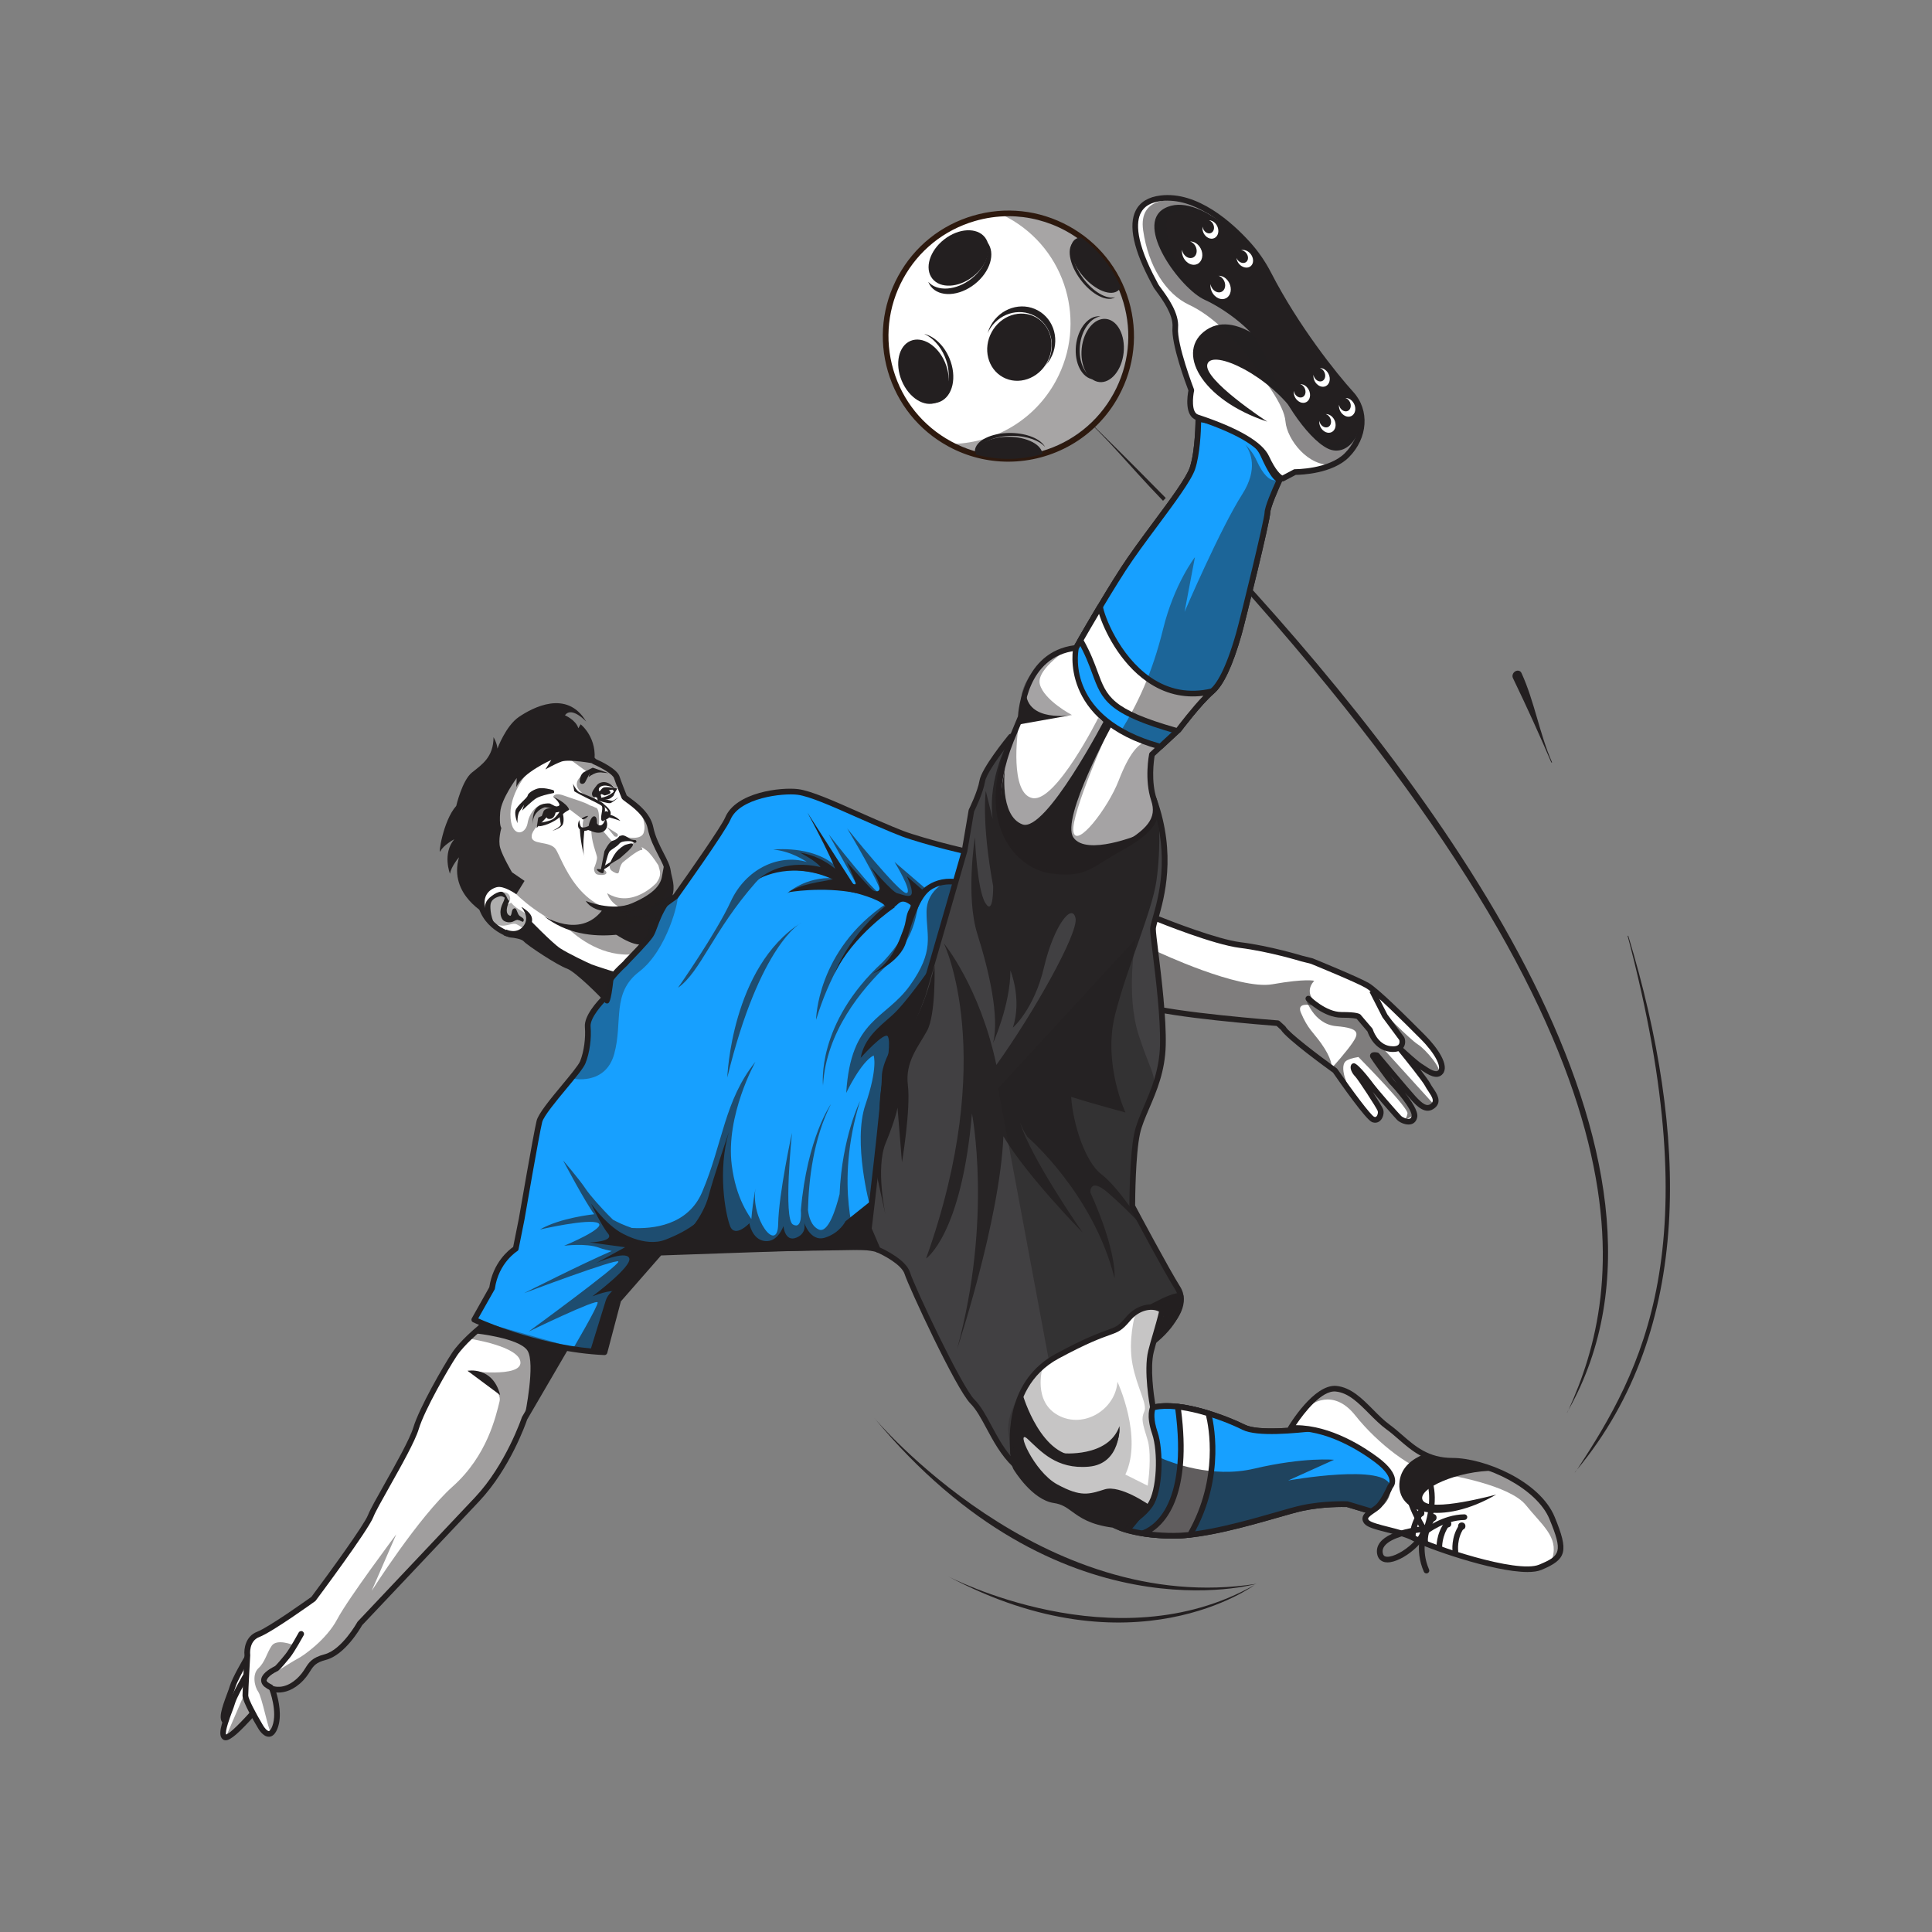 <?xml version="1.0" encoding="utf-8"?>
<!-- Generator: Adobe Illustrator 24.0.1, SVG Export Plug-In . SVG Version: 6.00 Build 0)  -->
<svg version="1.1" id="Layer_1" xmlns="http://www.w3.org/2000/svg" xmlns:xlink="http://www.w3.org/1999/xlink" x="0px" y="0px"
	 viewBox="0 0 512 512" style="enable-background:new 0 0 512 512;" xml:space="preserve">
<rect x="0" y="0" width="512" height="512" fill="#808080" stroke="none"/>
<path style="fill:#231F20;" d="M327.07,153.02c115.36,128.29,103.04,188.79,88.59,220.64c37.4-66.55-33.07-162.24-87.64-221.65
	c-0.23-0.25-0.6-0.24-0.87,0.01l0,0C326.86,152.29,326.83,152.75,327.07,153.02z M283.2,106.55c12.75,12.07,14.24,14.95,25.01,26.17
	l0.73-0.75C288.15,110.87,283.2,106.55,283.2,106.55z M415.32,374.33c0.11-0.22,0.23-0.44,0.34-0.67c-0.12,0.22-0.25,0.43-0.37,0.64
	L415.32,374.33z"/>
<path style="fill:#231F20;" d="M401.44,177.99c-0.56,0.4-0.77,1.14-0.5,1.7c3.71,7.7,7.1,15.16,10.18,22.39l0.2-0.03
	c-3.35-7.58-4.66-16.2-8.12-23.71C402.9,177.68,402.08,177.53,401.44,177.99L401.44,177.99z M417.38,390.19
	c0.19-0.24,0.38-0.49,0.57-0.74c-0.2,0.24-0.4,0.47-0.6,0.71L417.38,390.19z M417.95,389.45c30.87-37.3,29.44-88.9,13.57-141.41
	l-0.2-0.09C453.2,330.5,435.21,363.04,417.95,389.45z"/>
<g>
	<path style="fill:#FFFFFF;" d="M65.49,439.4c0,0-3.25,5.49-3.86,7.62s-3.35,7.93-2.03,9.05s8.33-7.32,8.84-7.72
		C68.95,447.94,68.34,442.15,65.49,439.4z"/>
	<path style="fill:#231F20;" d="M59.89,456.93c-0.3,0-0.55-0.1-0.78-0.29c-1.3-1.1-0.38-3.9,1.06-7.74
		c0.32-0.85,0.59-1.58,0.73-2.08c0.63-2.2,3.8-7.57,3.94-7.8c0.12-0.2,0.32-0.33,0.54-0.36c0.23-0.04,0.46,0.04,0.62,0.2
		c2.53,2.44,3.42,6.99,3.33,8.88c-0.03,0.61-0.16,0.97-0.44,1.19c-0.08,0.07-0.49,0.53-0.89,0.97
		C63.51,454.92,61.24,456.93,59.89,456.93z M60.08,455.5h0.01H60.08z M65.62,440.67c-0.93,1.63-2.84,5.04-3.27,6.56
		c-0.16,0.56-0.44,1.32-0.77,2.2c-0.49,1.3-1.93,5.14-1.56,5.98c0.64-0.17,2.37-1.49,6.88-6.5c0.51-0.57,0.77-0.85,0.93-1.01
		C67.98,447.06,67.49,443.14,65.62,440.67z M67.81,447.96L67.81,447.96L67.81,447.96z"/>
</g>
<g>
	<path style="fill:#FFFFFF;" d="M65.39,443.67c0,0-3.25,5.49-3.86,7.62c-0.61,2.13-3.35,7.93-2.03,9.05s8.33-7.32,8.84-7.72
		C68.85,452.21,68.24,446.41,65.39,443.67z"/>
	<path style="fill:#231F20;" d="M59.79,461.2c-0.3,0-0.55-0.1-0.78-0.29c-1.3-1.1-0.38-3.9,1.06-7.74c0.32-0.85,0.59-1.58,0.73-2.08
		c0.63-2.2,3.8-7.57,3.94-7.8c0.12-0.2,0.32-0.33,0.54-0.36c0.23-0.04,0.46,0.04,0.62,0.2c2.53,2.44,3.42,6.99,3.33,8.88
		c-0.03,0.61-0.16,0.97-0.44,1.19c-0.08,0.07-0.49,0.53-0.89,0.97C63.4,459.19,61.13,461.2,59.79,461.2z M59.98,459.77L59.98,459.77
		L59.98,459.77z M65.52,444.94c-0.93,1.63-2.84,5.04-3.27,6.56c-0.16,0.56-0.44,1.32-0.77,2.19c-0.49,1.3-1.93,5.14-1.56,5.98
		c0.64-0.17,2.37-1.49,6.88-6.51c0.51-0.57,0.77-0.85,0.93-1.01C67.88,451.33,67.39,447.41,65.52,444.94z"/>
</g>
<g>
	<path style="fill:#FFFFFF;" d="M126.99,352.09c0,0-4.44,3.66-6.54,6.8s-8.63,14.38-10.2,19.61c-1.57,5.23-10.72,19.87-12.03,23.27
		c-1.31,3.4-15.16,21.96-15.16,21.96s-11.24,8.1-14.64,9.41c-3.4,1.31-2.88,5.49-2.88,5.49s-0.52,9.15-0.52,10.72
		c0,1.57,3.92,8.1,3.92,8.1s2.35,4.44,3.92,0.26c1.57-4.18-0.78-10.2-0.78-10.2s3.14,1.31,6.8-1.83c3.66-3.14,2.35-5.23,7.32-6.54
		c4.97-1.31,9.15-8.89,9.15-8.89s22.75-24.05,31.11-32.94s12.55-21.44,12.55-21.44l12.81-21.96
		C151.83,353.92,149.21,330.65,126.99,352.09z"/>
	<path style="fill:#231F20;" d="M71.22,460.25c-1.56,0-2.72-2.04-2.94-2.45c-0.65-1.09-4.01-6.76-4.01-8.46
		c0-1.52,0.47-9.81,0.52-10.7c-0.19-1.67,0.28-5.03,3.36-6.21c3.11-1.2,13.29-8.47,14.38-9.25c4.79-6.42,14-19.09,15-21.69
		c0.54-1.41,2.32-4.57,4.38-8.22c2.99-5.31,6.71-11.93,7.63-14.99c1.55-5.16,8-16.37,10.29-19.81c2.07-3.11,6.27-6.62,6.66-6.94
		c7.84-7.56,14.24-10.52,19.02-8.79c5.99,2.16,7.02,10.73,7.06,11.1c0.02,0.16-0.02,0.32-0.1,0.46l-12.77,21.89
		c-0.39,1.16-4.55,12.99-12.69,21.64c-8.11,8.62-29.72,31.47-31.05,32.88c-0.51,0.9-4.58,7.86-9.57,9.17
		c-2.75,0.72-3.33,1.63-4.2,3.01c-0.59,0.92-1.31,2.08-2.82,3.37c-2.48,2.12-4.76,2.38-6.16,2.26c0.62,2.06,1.58,6.22,0.36,9.46
		c-0.54,1.45-1.3,2.22-2.23,2.28C71.3,460.25,71.26,460.25,71.22,460.25z M142.66,343.75c-3.95,0-9.03,2.97-15.15,8.87
		c-0.01,0.01-0.03,0.03-0.04,0.04c-0.04,0.04-4.38,3.63-6.39,6.63c-2.26,3.39-8.59,14.38-10.1,19.41c-0.97,3.22-4.58,9.64-7.76,15.3
		c-2.03,3.61-3.78,6.72-4.28,8.03c-1.33,3.46-14.69,21.38-15.26,22.14c-0.05,0.06-0.1,0.12-0.16,0.16
		c-0.46,0.33-11.36,8.18-14.81,9.5c-2.8,1.08-2.42,4.55-2.4,4.7c0,0.04,0.01,0.09,0,0.13c-0.01,0.09-0.52,9.15-0.52,10.68
		c0,0.85,1.94,4.59,3.81,7.72c0.45,0.84,1.22,1.69,1.65,1.69c0.21-0.01,0.57-0.37,0.92-1.31c1.45-3.86-0.76-9.6-0.78-9.66
		c-0.11-0.28-0.04-0.6,0.17-0.81c0.21-0.21,0.53-0.27,0.81-0.16c0.11,0.04,2.79,1.07,6.02-1.71c1.34-1.15,1.97-2.15,2.53-3.03
		c0.95-1.5,1.76-2.79,5.09-3.66c4.6-1.21,8.64-8.45,8.68-8.53c0.03-0.06,0.07-0.11,0.11-0.15c0,0,22.74-24.05,31.11-32.94
		c8.15-8.66,12.34-21.04,12.38-21.16c0.02-0.05,0.04-0.1,0.06-0.14l12.68-21.74c-0.21-1.34-1.44-7.96-6.05-9.62
		C144.27,343.88,143.49,343.75,142.66,343.75z M126.99,352.09L126.99,352.09L126.99,352.09z"/>
</g>
<g>
	<path style="fill:#17A0FF;" d="M160.45,264.24c0,0-4.97,4.71-4.71,7.84c0.26,3.14-0.26,6.8-1.31,9.41
		c-1.05,2.61-10.72,12.55-11.5,15.69c-0.78,3.14-4.71,25.88-4.71,25.88l-1.57,7.84c0,0-5.23,3.14-6.27,10.46l-4.71,8.37
		c0,0,16.47,7.84,34.51,8.63l3.66-13.86l10.98-12.55c0,0,43.4-1.57,49.94-1.57c6.54,0,7.84,0.78,7.84,0.78s3.14-21.7,6.01-39.22
		c2.88-17.52,8.63-27.71,9.15-30.33c0.52-2.61,3.66-18.04,4.71-21.18c1.05-3.14,1.31-5.75,1.31-5.75l1.83-9.15
		c0,0-5.75-1.31-10.98-2.88c-5.23-1.57-5.23-1.57-12.55-4.71c-7.32-3.14-16.47-7.58-20.65-8.1s-15.95,0.78-18.56,7.06
		c-1.26,3.02-13.86,20.65-13.86,20.65S154.7,254.04,160.45,264.24z"/>
	<path style="fill:#231F20;" d="M160.19,359.11c-0.01,0-0.02,0-0.03,0c-17.98-0.78-34.63-8.62-34.8-8.7
		c-0.19-0.09-0.33-0.25-0.39-0.45c-0.06-0.2-0.04-0.41,0.06-0.59l4.64-8.24c0.99-6.58,5.17-9.87,6.32-10.67l1.51-7.54
		c0.16-0.91,3.93-22.79,4.71-25.92c0.48-1.92,3.67-5.77,6.75-9.48c2.15-2.59,4.36-5.26,4.78-6.3c1.01-2.53,1.5-6.09,1.26-9.07
		c-0.25-2.95,3.26-6.77,4.53-8.05c-4.88-10.42,16.95-25.69,18.95-27.06c4.36-6.11,12.73-18.08,13.7-20.4
		c2.8-6.72,14.81-8.08,19.35-7.51c3.36,0.42,9.66,3.21,15.75,5.92c1.74,0.77,3.47,1.54,5.1,2.24c7.28,3.12,7.28,3.12,12.47,4.68
		c5.15,1.54,10.87,2.85,10.93,2.86c0.4,0.09,0.65,0.48,0.57,0.88l-1.83,9.15c0,0.04-0.27,2.66-1.33,5.84
		c-0.95,2.84-3.77,16.52-4.68,21.09c-0.15,0.76-0.65,1.96-1.39,3.77c-1.97,4.79-5.65,13.71-7.75,26.53
		c-2.84,17.31-5.98,38.99-6.01,39.2c-0.04,0.25-0.19,0.46-0.42,0.57c-0.23,0.11-0.49,0.09-0.71-0.03c-0.03-0.01-1.43-0.68-7.46-0.68
		c-6.15,0-45.59,1.41-49.58,1.56l-10.65,12.17l-3.62,13.69C160.83,358.88,160.53,359.11,160.19,359.11z M126.74,349.39
		c3.33,1.48,17.56,7.39,32.89,8.2l3.51-13.27c0.03-0.11,0.08-0.22,0.16-0.3l10.98-12.55c0.14-0.16,0.33-0.25,0.54-0.25
		c0.43-0.02,43.49-1.57,49.96-1.57c4.04,0,6.15,0.29,7.23,0.55c0.62-4.24,3.37-23.01,5.89-38.35c2.13-12.99,5.85-22.01,7.85-26.86
		c0.69-1.67,1.19-2.88,1.31-3.5c0.04-0.18,3.57-17.8,4.73-21.27c1-3.01,1.27-5.56,1.27-5.59l1.7-8.51c-1.71-0.4-6.2-1.49-10.32-2.72
		c-5.27-1.58-5.27-1.58-12.63-4.73c-1.64-0.7-3.37-1.47-5.12-2.25c-5.99-2.66-12.19-5.41-15.33-5.8c-3.93-0.49-15.36,0.79-17.78,6.6
		c-1.28,3.07-13.42,20.08-13.94,20.8c-0.05,0.07-0.12,0.13-0.19,0.19c-0.24,0.16-23.68,16.2-18.33,25.68
		c0.17,0.3,0.11,0.68-0.14,0.91c-1.31,1.24-4.66,4.96-4.47,7.24c0.27,3.25-0.25,6.98-1.36,9.75c-0.5,1.26-2.6,3.78-5.02,6.7
		c-2.7,3.25-6.05,7.3-6.45,8.89c-0.77,3.08-4.66,25.6-4.69,25.83l-1.57,7.86c-0.04,0.21-0.17,0.39-0.35,0.5
		c-0.05,0.03-4.94,3.07-5.92,9.92c-0.01,0.09-0.04,0.18-0.09,0.26L126.74,349.39z"/>
</g>
<g>
	<path style="fill:#FFFFFF;" d="M305.7,243.09c0,0,15.67,6.45,22.97,7.36c7.87,0.98,16.28,3.57,16.28,3.57l2.68,0.67
		c0,0,12.04,4.91,14.72,6.47c2.68,1.56,11.06,10.02,14.72,13.68c3.66,3.66,6.01,7.71,4.71,9.28c-1.31,1.57-4.05-0.78-5.36-1.57
		s-5.23-4.44-5.23-4.44s6.41,7.84,7.19,9.41s3.27,3.92,1.44,5.49c-1.83,1.57-3.66-0.26-5.23-1.96c-1.57-1.7-9.67-11.37-9.67-11.37
		s-1.31-0.26-1.05,0.26s4.44,6.27,4.84,6.67c0.39,0.39,6.54,6.93,6.14,9.28c-0.39,2.35-3.27,1.18-4.05,0.39s-6.8-7.71-7.32-8.5
		c-0.52-0.78-4.44-5.62-4.71-5.23s0.13,1.44,0.92,2.22s5.75,8.37,6.14,9.41s-0.39,3.14-1.96,2.48
		c-1.57-0.65-10.07-12.94-10.07-12.94s-12.55-9.02-13.73-11.24l-1.44-1.31c0,0-27.71-2.09-35.43-4.58
		c-7.71-2.48-9.15-22.61,3.01-23.53"/>
	<path style="fill:#231F20;" d="M373.26,298.01c-1.16,0-2.43-0.64-3.01-1.22c-0.55-0.55-4.56-5.14-6.46-7.42
		c1.32,2.04,2.54,4.02,2.73,4.54c0.36,0.96,0.04,2.33-0.72,3.05c-0.61,0.59-1.42,0.73-2.23,0.39c-1.63-0.68-8.21-10.06-10.32-13.1
		c-1.68-1.21-12.26-8.88-13.77-11.3l-1.16-1.06c-3-0.23-27.94-2.21-35.34-4.59c-4.81-1.55-7.04-8.78-6.35-14.59
		c0.69-5.83,3.96-9.64,8.8-10.32c0.12-0.05,0.25-0.07,0.38-0.05c0.12-0.01,0.23-0.02,0.35-0.03c0.32-0.02,0.62,0.16,0.75,0.45
		c3.44,1.38,15.75,6.18,21.86,6.94c7.84,0.98,16.32,3.57,16.41,3.6l2.64,0.66c0.04,0.01,0.07,0.02,0.1,0.03
		c0.49,0.2,12.12,4.94,14.81,6.51c2.62,1.53,10.19,9.1,14.25,13.17l0.62,0.62c3.35,3.35,6.61,8.06,4.75,10.29
		c-1.52,1.83-4.07,0.1-5.59-0.92c-0.14-0.1-0.28-0.19-0.4-0.27c1.26,1.64,2.37,3.14,2.69,3.78c0.16,0.33,0.43,0.72,0.71,1.14
		c0.98,1.44,2.45,3.63,0.54,5.26c-2.46,2.11-4.84-0.48-6.27-2.02c-0.33-0.36-0.95-1.07-1.72-1.97c1.74,2.19,3.53,4.88,3.28,6.42
		c-0.16,0.96-0.7,1.64-1.51,1.9C373.81,297.98,373.54,298.01,373.26,298.01z M358.8,281.77L358.8,281.77c1.17,0,5.25,5.53,5.28,5.58
		c0.49,0.73,6.43,7.59,7.23,8.38c0.39,0.39,1.6,0.96,2.29,0.73c0.12-0.04,0.39-0.13,0.49-0.71c0.27-1.62-4.41-7.11-5.93-8.63
		c-0.47-0.47-4.7-6.3-4.98-6.86c-0.17-0.34-0.15-0.72,0.07-1c0.11-0.15,0.46-0.6,1.79-0.33c0.17,0.03,0.32,0.12,0.43,0.25
		c0.08,0.1,8.11,9.68,9.65,11.35c1.88,2.03,3.04,2.89,4.19,1.9c0.76-0.65,0.37-1.54-0.81-3.28c-0.31-0.46-0.6-0.89-0.81-1.31
		c-0.61-1.23-5.33-7.11-7.1-9.27c-0.25-0.31-0.22-0.75,0.07-1.02c0.29-0.27,0.74-0.27,1.02,0c1.07,1,4.09,3.74,5.1,4.35
		c0.23,0.14,0.5,0.32,0.8,0.53c1.1,0.74,2.94,1.99,3.59,1.21c0.79-0.95-0.77-4.38-4.66-8.27l-0.62-0.62
		c-3.73-3.74-11.5-11.51-13.95-12.94c-2.51-1.47-13.73-6.06-14.57-6.4l-2.62-0.66c-0.12-0.04-8.48-2.59-16.19-3.55
		c-6.92-0.86-20.9-6.49-22.93-7.32c-5.91,0.81-7.24,6.53-7.53,9.02c-0.7,5.88,1.74,11.83,5.32,12.98
		c7.54,2.43,34.98,4.52,35.25,4.54c0.17,0.01,0.32,0.08,0.45,0.19l1.44,1.31c0.06,0.06,0.12,0.13,0.16,0.2
		c0.8,1.51,8.7,7.54,13.5,10.98c0.07,0.05,0.13,0.11,0.18,0.18c4.05,5.86,8.81,12.21,9.75,12.68c0.32,0.13,0.48,0.04,0.61-0.09
		c0.35-0.34,0.49-1.08,0.35-1.45c-0.34-0.9-5.25-8.42-5.97-9.14c-0.91-0.91-1.57-2.33-1.01-3.17
		C358.27,281.92,358.55,281.77,358.8,281.77z M368.32,284.89c0.46,0.61,0.8,1.06,0.91,1.18c0.01,0.01,0.37,0.38,0.92,0.98
		C369.54,286.34,368.92,285.6,368.32,284.89z"/>
</g>
<g>
	<path style="fill:#FFFFFF;" d="M269.21,388.95c0,0,4.71,7.84,10.2,8.63c5.49,0.78,5.49,5.23,15.69,6.54c0,0,4.97,2.88,15.95,2.88
		c10.98,0,27.97-6.01,33.99-7.32c6.01-1.31,12.03-1.05,12.03-1.05l7.84,2.35c0,0,5.23-0.26,4.97-6.01
		c-0.26-5.75-1.83-7.32-3.92-8.89c-2.09-1.57-12.81-7.84-14.64-7.84s-16.99,2.35-21.7,0c-4.71-2.35-16.99-7.06-24.05-5.23
		c0,0-1.83-9.67-0.52-14.9s4.44-13.86,3.14-15.43c-1.31-1.57-12.03-4.18-17.52-3.66C285.16,339.54,253,352.09,269.21,388.95z"/>
	<path style="fill:#231F20;" d="M311.04,407.74c-10.19,0-15.28-2.42-16.18-2.9c-6-0.79-8.61-2.7-10.72-4.23
		c-1.52-1.11-2.72-1.98-4.84-2.29c-5.78-0.83-10.53-8.65-10.73-8.98c-0.02-0.03-0.03-0.05-0.04-0.08
		c-5.97-13.57-6.13-25.32-0.5-34.92c6.53-11.12,18.99-15.73,22.55-16.07c5.68-0.54,16.62,2.08,18.16,3.93
		c1.14,1.37,0.11,5.27-1.71,11.53c-0.48,1.65-0.94,3.21-1.27,4.56c-1.04,4.17,0.01,11.46,0.4,13.82c7.64-1.44,19.66,3.4,23.78,5.46
		c3.54,1.77,13.74,0.69,18.65,0.17c1.38-0.15,2.3-0.24,2.72-0.24c2.22,0,13.24,6.61,15.09,7.99c2.22,1.67,3.95,3.42,4.22,9.45
		c0.29,6.42-5.62,6.79-5.68,6.8c-0.08,0.01-0.17-0.01-0.25-0.03l-7.75-2.33c-0.77-0.02-6.29-0.15-11.74,1.03
		c-1.58,0.34-3.99,1.03-6.78,1.83C330.76,404.43,319.2,407.74,311.04,407.74z M269.88,388.6c0.36,0.58,4.75,7.54,9.64,8.23
		c2.49,0.36,3.96,1.43,5.51,2.56c2.08,1.52,4.44,3.24,10.16,3.97c0.1,0.01,0.19,0.04,0.28,0.09c0.05,0.03,4.97,2.78,15.57,2.78
		c7.95,0,19.39-3.28,26.95-5.45c2.82-0.81,5.25-1.5,6.88-1.86c6.04-1.31,11.97-1.07,12.22-1.06c0.06,0,0.12,0.01,0.18,0.03
		l7.71,2.31c0.81-0.08,4.34-0.68,4.14-5.22c-0.25-5.4-1.59-6.8-3.62-8.32c-2.33-1.75-12.7-7.69-14.19-7.69
		c-0.34,0-1.32,0.1-2.56,0.24c-5.43,0.58-15.55,1.65-19.48-0.31c-5.74-2.87-17.21-6.81-23.53-5.17c-0.2,0.05-0.42,0.02-0.59-0.09
		c-0.18-0.11-0.3-0.29-0.34-0.49c-0.08-0.4-1.84-9.9-0.51-15.22c0.34-1.37,0.8-2.95,1.29-4.61c1.01-3.48,2.71-9.3,2-10.15
		c-1.01-1.21-11.39-3.92-16.87-3.39c-2.9,0.28-15.12,4.62-21.4,15.33C263.95,364.24,264.14,375.52,269.88,388.6z"/>
</g>
<g>
	<path style="fill:#231F20;" d="M235.97,240.7c-0.46,0-0.97-0.2-1.53-0.77c-1.8-1.8-7.51-3.29-9.56-3.72
		c-0.41-0.08-0.67-0.48-0.58-0.89c0.08-0.41,0.49-0.67,0.89-0.58c0.32,0.07,7.83,1.64,10.31,4.13c0.48,0.48,0.5,0.45,1.22-0.2
		c1.19-1.09,2.67-2.05,5.35-0.14c1.24-2.01,5.07-6.91,12.41-5.36c0.41,0.09,0.66,0.48,0.58,0.89c-0.09,0.4-0.49,0.66-0.89,0.58
		c-7.91-1.68-11.06,5.04-11.19,5.33c-0.1,0.21-0.29,0.37-0.52,0.42c-0.23,0.05-0.47-0.01-0.65-0.16c-2.39-2.01-3.17-1.29-4.08-0.46
		C237.31,240.16,236.71,240.7,235.97,240.7z"/>
</g>
<g>
	<path style="fill:#414042;" d="M232.61,331.17c0,0,6.8,2.88,7.84,6.27c1.05,3.4,13.59,30.33,17.26,33.99s5.75,11.5,11.24,16.73
		c0,0-4.71-20.13,11.24-28.76s14.64-4.97,18.82-9.93c4.18-4.97,11.5-3.66,10.2,2.09c0,0,6.01-5.23,2.88-10.2
		c-3.14-4.97-12.03-21.7-12.03-21.7s0-13.33,1.31-19.35c1.31-6.01,6.54-12.81,6.8-23.27c0.26-10.46-2.61-28.24-2.61-30.85
		c0-2.61,6.8-15.95,0.26-34.25c0,0-6.27,8.1-15.43,5.75c-9.15-2.35-16.47-3.66-20.92-10.72c-4.44-7.06-1.57-11.76-1.57-11.76
		s-7.06,8.63-7.58,11.76c-0.52,3.14-2.88,7.84-2.88,7.84l-1.83,10.72c0,0-9.41,32.68-10.98,37.91c-1.57,5.23-10.2,16.21-10.2,21.96
		c0,5.75-4.18,40.26-4.18,40.26L232.61,331.17z"/>
	<path style="fill:#231F20;" d="M268.95,388.92c-0.19,0-0.37-0.07-0.52-0.21c-3.15-3-5.2-6.82-7.01-10.19
		c-1.39-2.58-2.7-5.02-4.24-6.56c-3.85-3.85-16.5-31.25-17.44-34.3c-0.77-2.51-5.62-5.04-7.42-5.81c-0.18-0.08-0.32-0.22-0.4-0.39
		l-2.35-5.49c-0.05-0.12-0.07-0.25-0.06-0.39c0.04-0.34,4.18-34.53,4.18-40.17c0-3.66,3.07-8.93,6.04-14.03
		c1.84-3.16,3.58-6.15,4.18-8.15c1.55-5.17,10.88-37.57,10.98-37.9l1.81-10.64c0.01-0.07,0.04-0.14,0.07-0.21
		c0.02-0.05,2.31-4.64,2.81-7.63c0.54-3.24,7.01-11.22,7.74-12.12c0.25-0.31,0.69-0.36,1.01-0.14c0.32,0.23,0.41,0.67,0.21,1
		c-0.1,0.17-2.55,4.44,1.56,10.97c3.92,6.22,10.23,7.81,18.23,9.82c0.73,0.18,1.48,0.37,2.24,0.57c8.55,2.2,14.59-5.41,14.65-5.49
		c0.17-0.21,0.45-0.32,0.71-0.28c0.27,0.04,0.5,0.23,0.59,0.49c5.3,14.84,2,26.34,0.42,31.87c-0.34,1.19-0.63,2.21-0.63,2.63
		c0,0.77,0.29,3.14,0.66,6.13c0.85,6.97,2.14,17.5,1.96,24.74c-0.17,6.9-2.41,12.12-4.39,16.73c-1.06,2.48-1.98,4.62-2.43,6.68
		c-1.19,5.48-1.28,17.37-1.29,19c0.93,1.76,8.99,16.86,11.91,21.49c2.75,4.36-0.77,9.21-3.02,11.16c-0.25,0.21-0.6,0.24-0.88,0.08
		c-0.28-0.17-0.42-0.49-0.35-0.81c0.41-1.8-0.11-3.16-1.47-3.84c-1.85-0.92-5.08-0.39-7.42,2.39c-2.31,2.74-3.14,3.04-5.61,3.92
		c-2.19,0.78-5.85,2.09-13.44,6.19c-15.27,8.26-10.91,27.73-10.87,27.93c0.08,0.32-0.07,0.66-0.36,0.82
		C269.21,388.88,269.08,388.92,268.95,388.92z M233.18,330.6c1.35,0.61,6.97,3.31,7.99,6.62c1.13,3.68,13.66,30.27,17.07,33.68
		c1.7,1.7,3.06,4.23,4.5,6.91c1.42,2.63,2.98,5.55,5.09,8.06c-0.67-5.76-0.89-20.15,12.01-27.12c7.69-4.16,11.42-5.49,13.64-6.29
		c2.35-0.84,2.91-1.04,4.96-3.47c2.84-3.37,6.88-3.94,9.24-2.77c1.36,0.68,2.18,1.86,2.38,3.33c1.42-1.77,3.22-4.88,1.39-7.78
		c-3.12-4.93-11.69-21.06-12.05-21.75c-0.06-0.11-0.09-0.23-0.09-0.35c0-0.55,0.01-13.48,1.32-19.51c0.48-2.2,1.47-4.51,2.51-6.95
		c1.92-4.49,4.1-9.57,4.27-16.18c0.18-7.13-1.1-17.59-1.95-24.52c-0.39-3.16-0.67-5.45-0.67-6.31c0-0.63,0.28-1.59,0.69-3.04
		c1.5-5.23,4.57-15.95,0.02-29.76c-2.11,2.16-7.81,6.96-15.32,5.03c-0.76-0.19-1.5-0.38-2.23-0.57c-8.32-2.1-14.9-3.75-19.13-10.48
		c-2.28-3.61-2.73-6.65-2.58-8.84c-2.21,2.94-4.91,6.84-5.19,8.56c-0.5,2.99-2.54,7.23-2.9,7.95l-1.81,10.61
		c-0.11,0.41-9.45,32.83-11,38c-0.65,2.17-2.44,5.23-4.32,8.47c-2.74,4.7-5.84,10.02-5.84,13.27c0,5.57-3.79,37.05-4.16,40.15
		L233.18,330.6z"/>
</g>
<g>
	<path style="fill:#231F20;" d="M71.69,447.88c-0.11,0-0.21-0.02-0.32-0.07c-1.41-0.66-2.14-1.49-2.16-2.47
		c-0.04-1.67,2.01-2.94,3.56-3.75l0.15-0.08c0.2-0.16,1.43-1.53,2.76-3.19c1.16-1.46,3.46-5.64,3.48-5.68
		c0.2-0.36,0.66-0.5,1.02-0.3c0.36,0.2,0.5,0.66,0.3,1.02c-0.1,0.18-2.38,4.34-3.63,5.9c-0.64,0.8-2.58,3.15-3.12,3.51
		c-0.04,0.02-0.13,0.08-0.27,0.15c-2.5,1.31-2.76,2.1-2.75,2.38c0.01,0.34,0.48,0.76,1.3,1.14c0.38,0.17,0.54,0.62,0.36,1
		C72.25,447.72,71.97,447.88,71.69,447.88z"/>
</g>
<g>
	<path style="fill:#17A0FF;" d="M369.87,394.96c-0.26-5.75-1.83-7.32-3.92-8.89c-2.09-1.57-12.81-7.84-14.64-7.84
		c-1.83,0-16.99,2.35-21.7,0c-4.71-2.35-16.99-7.06-24.05-5.23c0,0-1.12,1.97,0.5,6.74c1.63,4.78,1.42,15.35-1.32,19.21
		c-2.28,3.21-6.37,5.36-7.69,6c2.36,0.85,6.93,2.04,14,2.04c10.98,0,27.97-6.01,33.99-7.32c6.01-1.31,12.03-1.05,12.03-1.05
		l7.84,2.35C364.9,400.98,370.13,400.71,369.87,394.96z"/>
	<path style="fill:#231F20;" d="M311.04,407.74c-6.99,0-11.61-1.13-14.26-2.08c-0.28-0.1-0.48-0.37-0.5-0.67s0.15-0.58,0.42-0.71
		c1.18-0.57,5.22-2.67,7.41-5.75c2.53-3.55,2.84-13.78,1.22-18.53c-1.69-4.95-0.58-7.12-0.44-7.36c0.1-0.18,0.27-0.3,0.46-0.35
		c7.56-1.97,20.31,3.15,24.58,5.28c3.54,1.77,13.74,0.69,18.65,0.17c1.38-0.15,2.3-0.24,2.72-0.24c2.22,0,13.24,6.61,15.09,7.99
		c2.22,1.67,3.95,3.42,4.22,9.45c0.29,6.42-5.62,6.79-5.68,6.8c-0.08,0.01-0.17-0.01-0.25-0.03l-7.75-2.33
		c-0.77-0.02-6.29-0.15-11.74,1.03c-1.58,0.34-3.99,1.03-6.78,1.83C330.76,404.43,319.2,407.74,311.04,407.74z M298.97,404.78
		c2.65,0.75,6.6,1.46,12.07,1.46c7.95,0,19.39-3.28,26.95-5.45c2.82-0.81,5.25-1.5,6.88-1.86c6.04-1.31,11.97-1.07,12.22-1.06
		c0.06,0,0.12,0.01,0.18,0.03l7.71,2.31c0.81-0.08,4.34-0.68,4.14-5.22l0,0c-0.25-5.4-1.59-6.8-3.62-8.32
		c-2.33-1.75-12.7-7.69-14.19-7.69c-0.34,0-1.32,0.1-2.56,0.24c-5.43,0.58-15.55,1.65-19.48-0.31c-5.63-2.82-16.78-6.67-23.16-5.26
		c-0.19,0.65-0.49,2.49,0.66,5.86c1.59,4.67,1.58,15.66-1.42,19.88C303.6,401.85,300.9,403.68,298.97,404.78z"/>
</g>
<g>
	<path style="fill:#231F20;" d="M369.17,278.78c-0.29,0-0.62-0.02-0.97-0.07c-3.96-0.53-5.51-4.47-5.8-5.34l-2.86-3.36
		c-0.21-0.07-1.09-0.31-4.05-0.31c-4.7,0-9.1-4.35-9.29-4.53c-0.29-0.29-0.29-0.77,0-1.06c0.29-0.29,0.77-0.29,1.06,0
		c0.04,0.04,4.15,4.09,8.23,4.09c4.01,0,4.95,0.4,5.22,0.87l2.94,3.45c0.07,0.08,0.12,0.17,0.15,0.27c0.01,0.04,1.23,3.99,4.61,4.44
		c1.14,0.15,1.94-0.01,2.27-0.45c0.31-0.42,0.19-1.05,0.13-1.18c-0.16-0.24-2.72-3.69-4.4-5.94c-0.03-0.04-0.05-0.07-0.07-0.11
		c-0.52-1.04-3.4-6.66-3.4-6.66l1.34-0.68c0,0,2.78,5.43,3.37,6.61c0.58,0.78,4.17,5.61,4.43,5.99c0.28,0.42,0.55,1.69-0.09,2.71
		C371.6,278.12,370.81,278.78,369.17,278.78z M359.37,269.74C359.37,269.75,359.37,269.75,359.37,269.74
		C359.37,269.75,359.37,269.75,359.37,269.74z M359.34,269.65c0.01,0.03,0.02,0.06,0.03,0.09
		C359.36,269.71,359.35,269.69,359.34,269.65z M359.34,269.65C359.34,269.65,359.34,269.65,359.34,269.65
		C359.34,269.65,359.34,269.65,359.34,269.65z"/>
</g>
<path style="opacity:0.64;fill:#231F20;" d="M235.88,240.06c0,0-12.55,7.19-19.61,30.2c0,0,0.13-18.43,18.69-30.85"/>
<path style="opacity:0.64;fill:#231F20;" d="M248.17,234.57c0,0-4.31,2.88-5.1,6.8c-0.78,3.92-2.16,8.82-7.97,14.38
	c-6.66,6.36-16.21,17.65-16.99,31.9c0,0-1.96-16.34,15.82-32.68c0,0,5.49-5.62,6.27-9.54s2.22-6.67,3.14-7.84
	C244.25,236.4,247.51,233.39,248.17,234.57z"/>
<path style="opacity:0.64;fill:#231F20;" d="M225.03,235.48c0,0-8.1-3.92-16.47,1.31c0,0,4.84-4.58,12.55-4.05
	c0,0-14.98-5.54-20.78,1.05c-11.39,12.93-14.64,23.75-20.65,27.97c0,0,10.07-14.38,13.99-22.88s12.55-12.68,20.13-10.46
	c0,0-4.05-2.88-8.89-3.27c0,0,10.2-1.18,16.34,4.18"/>
<path style="opacity:0.64;fill:#231F20;" d="M227.91,236.01l-8.3-14.9c0,0,13.53,17.39,13.79,15.56s-8.89-17.12-8.89-17.12
	s13.86,17.26,15.69,17.12s-3.14-8.24-3.14-8.24l8.37,7.19l-2.48,3.4c0,0-3.53-1.83-6.54,1.44
	C236.4,240.45,231.17,236.53,227.91,236.01z"/>
<path style="opacity:0.64;fill:#231F20;" d="M212.35,244.5c0,0-10.98,5.62-19.61,41.05C192.74,285.55,193.79,256.27,212.35,244.5z"
	/>
<path style="opacity:0.85;fill:#231F20;" d="M306.47,233.39c1.18-8.24,1.05-19.74-0.92-24.44c-1.96-4.71-31.5-21.7-38.04-13.07
	c0,0-5.88,10.07-4.44,21.18l-1.83-7.45c0,0-1.18,8.24,1.96,25.23c0,0,0.13,8.1-2.09,4.44c-2.22-3.66-2.75-17.39-2.75-17.39
	s-2.48,15.69,0.65,25.62c3.14,9.93,5.88,21.96,4.18,28.89c0,0,4.58-10.2,4.58-19.22c0,0,3.14,7.58,0.65,15.16
	c0,0,5.62-4.84,8.24-15.95c2.61-11.11,7.45-17.26,8.37-13.07c0.85,3.89-11.1,25.12-20.98,38.9c-4.36-20.69-13.92-32.23-13.92-32.23
	s14.51,29.8-4.71,83.53c0,0,9.41-6.27,12.16-38.43c0,0,5.49,27.84-3.92,62.35c0,0,11.31-34.05,12.25-56.32
	c6.22,10.53,20.96,25.47,20.96,25.47s-13.93-20.03-16.56-29.19c1.03,2.73,2.05,3.96,2.05,3.96s17.39,14.9,23.01,37.39
	c0,0,0.78-6.8-6.41-22.75c0,0-0.26-4.18,4.71,0.13c4.97,4.31,9.54,9.28,9.54,9.28s-6.41-10.46-11.37-14.25
	c-4.12-3.14-7.42-12.85-7.98-20.47c5.02,1.6,14.39,4.13,14.39,4.13s-6.01-12.94-2.75-25.88
	C298.76,256.01,305.29,241.63,306.47,233.39z"/>
<path style="opacity:0.64;fill:#231F20;" d="M227.91,291.82c0,0-4.78,9.58-5.41,24.63c-0.96,3.85-3.03,10.58-5.57,9.36
	c-1.89-0.91-2.58-3.2-2.81-5.14c0.18-7.8,1.39-18.84,6.08-28.06c0,0-6.27,8.76-7.97,28.11c0,0,0.52,5.23-2.09,3.79
	c-2.61-1.44-0.26-24.31-0.26-24.31s-3.53,16.21-3.66,24.18c-0.13,7.97-7.32-1.31-6.01-9.41c0,0-1.44,7.45-1.18,12.03
	c0.21,3.74,11.48,4.32,3.9,3.71c3.97-2.77-6.77-4.61-9-21.88c-1.71-13.23,6.27-27.45,6.27-27.45c-8.24,10.2-8.63,21.57-14.12,34.51
	c-3.79,8.93-13.18,9.83-18.63,9.53c-2.12-0.72-3.77-1.5-5.02-2.2c-3.12-3.04-6.19-6.6-7.19-8.11c-1.83-2.75-6.01-7.58-6.01-7.58
	s5.88,11.11,8.24,14.25c0,0-9.02,0.92-14.38,4.05c0,0,13.07-3.01,15.43-1.7c2.35,1.31-9.02,6.01-9.02,6.01s5.75-0.78,9.28,0.52
	c1.05,0.39,2.21,0.66,3.32,0.86c-8.32,3.62-23.19,11.17-23.19,11.17s24.58-9.28,24.97-8.37c0.39,0.92-23.79,18.56-23.79,18.56
	s18.3-8.89,18.3-7.71c0,1.18-6.41,12.03-6.41,12.03l1.01,0.5c2.35,0.33,4.77,0.57,7.22,0.68l3.66-13.86l9.02-10.31l1.47-1.68
	l4.15-0.69c7.42-0.26,24.52-0.86,35.94-1.2c0,0,0-0.01,0-0.02l10.33-0.22l-0.06-0.6l2.41,0.08
	C227.12,329.86,220.98,314.31,227.91,291.82z"/>
<g>
	<path style="fill:#FFFFFF;" d="M267.91,196.27l2.61-6.27c0,0,0.52-16.73,14.64-18.3c0,0,6.8-12.03,12.55-20.92
		c5.75-8.89,16.73-21.96,18.3-26.67c1.57-4.71,1.57-13.07,1.57-13.07s11.76,2.88,15.43,10.98c3.66,8.1,6.33,4.49,6.33,4.49
		s-3.45,7.54-3.45,9.37s-6.54,28.5-7.58,32.16c-1.05,3.66-3.66,12.29-7.06,15.16c-3.4,2.88-8.89,10.2-8.89,10.2l-7.06,6.54
		c0,0-1.31,6.54,0.52,12.03c1.83,5.49-1.83,8.89-9.41,13.07s-8.63,6.8-17.52,5.75C270,229.73,259.02,218.49,267.91,196.27z"/>
	<path style="fill:#231F20;" d="M282.41,231.76c-1.06,0-2.25-0.08-3.61-0.24c-4.74-0.56-9.2-3.63-11.93-8.2
		c-2.89-4.86-5.18-13.54,0.34-27.33c0,0,0-0.01,0-0.01l2.56-6.15c0.1-1.67,1.4-17.05,14.92-18.83c1.14-2,7.22-12.64,12.38-20.62
		c2.31-3.56,5.44-7.79,8.47-11.87c4.55-6.12,8.84-11.91,9.75-14.62c1.51-4.53,1.53-12.75,1.53-12.83c0-0.23,0.11-0.45,0.29-0.59
		c0.18-0.14,0.42-0.19,0.64-0.14c0.5,0.12,12.16,3.06,15.93,11.4c1.82,4.03,3.22,4.76,3.9,4.84c0.69,0.08,1.13-0.47,1.15-0.5
		c0.23-0.3,0.66-0.38,0.98-0.19c0.33,0.2,0.46,0.6,0.3,0.95c-1.31,2.86-3.38,7.84-3.38,9.06c0,2-6.6,28.82-7.61,32.36
		c-2.34,8.19-4.79,13.41-7.29,15.53c-3.29,2.79-8.72,10-8.77,10.07c-0.03,0.04-0.06,0.07-0.09,0.1l-6.88,6.37
		c-0.2,1.19-1.01,6.75,0.54,11.41c2.02,6.06-2.05,9.71-9.76,13.97c-1.71,0.94-3.09,1.81-4.3,2.57
		C289.05,230.39,286.88,231.76,282.41,231.76z M268.6,196.55c-5.29,13.21-3.16,21.43-0.44,26c2.49,4.18,6.53,6.98,10.81,7.48
		c6.6,0.78,8.64-0.5,12.69-3.05c1.23-0.77,2.63-1.65,4.37-2.61c8.29-4.57,10.57-7.65,9.06-12.18c-1.87-5.61-0.6-12.14-0.55-12.41
		c0.03-0.15,0.11-0.3,0.23-0.4l7.01-6.49c0.55-0.73,5.66-7.47,8.96-10.26c1.56-1.32,4.01-4.96,6.82-14.8
		c1.17-4.11,7.55-30.29,7.55-31.95c0-1.4,1.64-5.39,2.69-7.82c-0.12,0-0.25,0-0.38-0.01c-1.77-0.19-3.49-2.11-5.12-5.72
		c-2.88-6.38-11.22-9.44-14-10.3c-0.05,2.38-0.31,8.47-1.59,12.32c-0.98,2.94-5.34,8.82-9.96,15.04c-3.02,4.07-6.14,8.27-8.42,11.79
		c-5.67,8.77-12.46,20.76-12.53,20.88c-0.12,0.21-0.33,0.35-0.57,0.38c-13.3,1.48-13.95,16.92-13.97,17.58
		c0,0.09-0.02,0.18-0.06,0.26L268.6,196.55z"/>
</g>
<path style="fill:#231F20;" d="M299.5,405.69c2.83-3.09,5.23-6.74,5.23-6.74s-7.81-5.56-11.99-4.25s-6.27,2.09-12.55-1.31
	c-6.27-3.4-11.24-15.16-7.84-12.03c3.4,3.14,7.58,8.1,16.21,7.32c8.63-0.78,8.1-10.72,8.1-10.72s0.26,6.8-10.2,7.84
	c-10.46,1.05-15.43-16.21-15.43-16.21c-1.97,4.03-3.25,11.36-3.32,15.64c0.45,1.21,0.94,2.44,1.49,3.7c0,0,4.71,7.84,10.2,8.63
	c5.49,0.78,5.49,5.23,15.69,6.54C295.1,404.11,296.52,404.93,299.5,405.69z"/>
<g>
	<path style="fill:#17A0FF;" d="M307.38,197.83c0.04,0.01,0.09,0.02,0.13,0.03l4.83-4.48c0,0,5.49-7.32,8.89-10.2
		c3.4-2.88,6.01-11.5,7.06-15.16c1.05-3.66,7.58-30.33,7.58-32.16s3.45-9.14,3.45-9.14s-0.84,2.03-4.5-6.07
		c-3.66-8.1-17.25-9.62-17.25-9.62s0,8.37-1.57,13.07c-1.57,4.71-12.55,17.78-18.3,26.67c-5.75,8.89-12.55,20.92-12.55,20.92
		S280.98,190.51,307.38,197.83z"/>
	<path style="fill:#231F20;" d="M307.52,198.62c-0.06,0-0.13-0.01-0.19-0.02l-0.14-0.03c0,0,0,0,0,0
		c-26.78-7.42-22.8-26.83-22.75-27.03c0.02-0.07,0.04-0.14,0.08-0.21c0.07-0.12,6.87-12.15,12.57-20.95
		c2.31-3.56,5.44-7.79,8.47-11.87c4.55-6.12,8.84-11.91,9.75-14.63c1.51-4.54,1.53-12.75,1.53-12.83c0-0.21,0.09-0.42,0.25-0.56
		c0.16-0.14,0.37-0.21,0.58-0.19c0.57,0.06,14.06,1.66,17.85,10.06c1.99,4.4,3.01,5.5,3.37,5.78c0.21-0.15,0.5-0.19,0.75-0.08
		c0.37,0.17,0.54,0.6,0.39,0.97c-0.01,0.02-0.02,0.04-0.03,0.06c-1.31,2.77-3.37,7.59-3.37,8.79c0,2-6.6,28.82-7.61,32.36
		c-2.34,8.19-4.79,13.41-7.29,15.53c-3.3,2.79-8.72,10-8.77,10.07c-0.03,0.04-0.06,0.07-0.09,0.1l-4.83,4.48
		C307.89,198.55,307.7,198.62,307.52,198.62z M307.41,197.75l-0.02,0.09L307.41,197.75L307.41,197.75z M285.87,171.96
		c-0.32,1.63-2.91,18.2,21.44,25.08l4.48-4.15c0.55-0.73,5.66-7.47,8.96-10.26c1.56-1.32,4.01-4.96,6.82-14.8
		c1.17-4.11,7.55-30.29,7.55-31.95c0-1.57,2.05-6.26,3.04-8.42c-0.85-0.54-2.06-2.14-4.02-6.49c-2.94-6.5-12.89-8.58-15.83-9.06
		c-0.04,2.29-0.29,8.53-1.6,12.44c-0.98,2.94-5.34,8.82-9.96,15.04c-3.02,4.06-6.14,8.27-8.42,11.79
		C292.94,159.52,286.55,170.77,285.87,171.96z"/>
</g>
<g>
	<path style="fill:#FFFFFF;" d="M157.52,201.81c0,0,5.3,2.29,5.93,4.16c0.62,1.87,1.98,5.2,1.98,5.2c0.42,0.73,6.03,3.54,6.97,8.22
		c0.94,4.68,4.26,8.84,4.58,11.34c0.31,2.5,1.87,4.89-0.62,8.74c-2.5,3.85-2.91,6.86-3.95,8.42c-1.04,1.56-5.1,5.72-5.72,6.34
		s-0.94,1.04-0.94,1.04s-3.85,3.54-3.95,4.47c-0.1,0.94-0.94,5.82-0.94,5.41c0-0.42-7.9-8.32-10.3-9.15
		c-2.39-0.83-10.3-6.03-11.23-7.07s-4.06-1.25-4.06-1.25s-7.49-1.98-8.22-9.88c-0.73-7.9-4.68-13.63-2.5-21.43
		c2.18-7.8,6.55-13.73,8.63-15.39c2.08-1.66,5.2-3.22,8.01-3.22C144,197.76,155.23,199.21,157.52,201.81z"/>
	<path style="fill:#231F20;" d="M160.92,265.93c-0.04,0-0.07,0-0.11,0c-0.3-0.02-0.56-0.23-0.66-0.5c-0.68-0.99-7.74-7.98-9.84-8.71
		c-2.55-0.89-10.51-6.13-11.54-7.28c-0.5-0.56-2.38-0.92-3.55-1c-0.05,0-0.1-0.01-0.14-0.02c-0.08-0.02-8-2.21-8.77-10.54
		c-0.26-2.8-0.94-5.35-1.6-7.82c-1.19-4.48-2.32-8.71-0.88-13.88c2.16-7.7,6.5-13.86,8.89-15.78c2.05-1.64,5.35-3.39,8.48-3.39
		c2.55,0,13.97,1.35,16.77,4.18c1.2,0.53,5.53,2.56,6.2,4.55c0.55,1.65,1.69,4.5,1.92,5.06c0.14,0.13,0.53,0.42,0.89,0.68
		c1.89,1.38,5.4,3.95,6.16,7.77c0.5,2.48,1.7,4.82,2.76,6.88c0.9,1.75,1.67,3.26,1.83,4.51c0.06,0.52,0.19,1.04,0.32,1.6
		c0.49,2.05,1.05,4.38-1.06,7.64c-1.46,2.25-2.19,4.2-2.77,5.77c-0.39,1.06-0.73,1.97-1.19,2.66c-1.17,1.76-5.77,6.41-5.81,6.46
		c-0.57,0.57-0.86,0.96-0.87,0.96c-0.03,0.04-0.06,0.07-0.09,0.1c-1.67,1.53-3.56,3.52-3.72,4.04
		C161.89,265.56,161.41,265.93,160.92,265.93z M160.09,265.15C160.09,265.15,160.09,265.15,160.09,265.15
		C160.09,265.16,160.09,265.15,160.09,265.15z M135.39,246.94c0.72,0.05,3.44,0.33,4.48,1.49c0.87,0.97,8.71,6.1,10.92,6.87
		c1.64,0.57,7.19,5.43,9.63,8.16c0.24-1.35,0.55-3.21,0.61-3.79c0.11-1,2.3-3.2,4.14-4.9c0.11-0.14,0.43-0.54,0.96-1.06
		c0.69-0.69,4.64-4.75,5.63-6.23c0.36-0.55,0.66-1.34,1.03-2.35c0.61-1.64,1.36-3.68,2.91-6.07c1.76-2.72,1.32-4.54,0.86-6.47
		c-0.14-0.57-0.28-1.16-0.35-1.76c-0.12-0.99-0.84-2.39-1.68-4.01c-1.1-2.15-2.36-4.59-2.89-7.27c-0.65-3.24-3.85-5.59-5.57-6.85
		c-0.8-0.59-1.14-0.84-1.31-1.14c-0.1-0.23-1.41-3.46-2.04-5.34c-0.36-1.07-3.44-2.81-5.51-3.71c-0.1-0.04-0.19-0.11-0.27-0.19
		c-1.99-2.27-12.67-3.8-15.77-3.8c-2.74,0-5.77,1.65-7.54,3.06c-2.17,1.74-6.33,7.71-8.38,15.01c-1.34,4.77-0.26,8.81,0.88,13.09
		c0.67,2.52,1.37,5.14,1.64,8.06C128.43,244.71,134.64,246.72,135.39,246.94z M165.73,255.27L165.73,255.27L165.73,255.27z"/>
</g>
<g>
	<path style="fill:#231F20;" d="M135.99,248.4c-1.03,0-1.96-0.27-2.53-0.55l0.73-1.5c0.1,0.05,2.58,1.2,4.31-0.69
		c1.95-2.13,0.31-4.48-0.24-5.15l-0.02-0.16c1.93,1.34,4.29,2.74,1.49,6.43C138.72,248.11,137.22,248.4,135.99,248.4z"/>
</g>
<path style="fill:#231F20;" d="M176.15,228.36c-0.19,0.97-0.49,2.54-0.75,4.04c-0.42,2.39-2.6,4.68-7.9,6.97
	c-5.3,2.29-12.27-0.62-12.27-0.62c1.35,2.18,4.26,2.6,4.26,2.6c-6,7.54-15.4,1.38-15.4,1.38c12.05,9.68,28.81,2.78,28.81,2.78
	s0.27-0.14,0.69-0.37c0.57-1.54,1.31-3.46,2.74-5.66c2.5-3.85,0.94-6.24,0.62-8.74C176.88,230.05,176.57,229.25,176.15,228.36z"/>
<path style="fill:#231F20;" d="M162.82,257.56c0,0-4.99-1.56-6.03-1.98c-1.04-0.42-6.24-2.91-8.32-4.26
	c-2.08-1.35-8.32-7.8-8.32-7.8c-0.19,3-1.91,4.04-3.21,4.39c0.9,0.18,1.91,0.49,2.38,1.01c0.94,1.04,8.84,6.24,11.23,7.07
	c2.39,0.83,10.3,8.74,10.3,9.15c0,0.42,0.83-4.47,0.94-5.41c0.03-0.3,0.44-0.85,0.98-1.47L162.82,257.56z"/>
<path style="fill:#231F20;" d="M149.3,214.92c0,0-1.87-0.83-2.91-0.83s-2.18,0.31-2.39,1.04c-0.21,0.73-1.77,4.26-1.77,4.26
	l2.62-2.81c0,0,0.09,0.62,1.13,0.41s1.25-1.66,1.25-1.66L149.3,214.92z"/>
<path style="fill:#231F20;" d="M141.19,218.45c0,0-0.31-2.91,1.04-4.37c1.35-1.46,3.54-1.14,3.54-1.14l3.54,1.98
	c0,0-4.39-1.19-5.1-0.94C142.75,214.5,141.08,215.96,141.19,218.45z"/>
<path style="fill:#231F20;" d="M143.06,218.04c0,0,2.39-0.31,3.43-0.94c1.04-0.62,2.08-2.39,2.08-2.39l0.73,0.21
	c0,0-0.62,1.14-1.04,1.66c-0.42,0.52-3.22,2.29-5.51,2.39"/>
<path style="fill:#231F20;" d="M146.7,213.67c0,0,1.98,0.31,1.46-0.73c-0.52-1.04-1.56-1.77-1.56-1.77s3.54,1.46,4.26,3.43
	c0,0-1.35,0.62-2.6,1.98c0,0,0.83-3.12-2.6-1.56"/>
<path style="fill:#231F20;" d="M146.28,209.3c0,0-2.5-0.73-3.85-0.31s-2.5,1.25-2.6,1.87c-0.1,0.62-2.91,2.7-3.22,3.95
	c-0.31,1.25,0.52,3.33,0.52,3.33s-0.1-2.29,0.62-3.22s1.14-1.66,1.14-1.66l-0.52,1.56c0,0,2.7-2.7,3.85-3.33
	c1.14-0.62,3.12-1.04,3.12-1.04l1.46-0.31C146.8,210.13,147.12,209.41,146.28,209.3z"/>
<path style="fill:#231F20;" d="M142.64,216.69l-0.42,2.7C142.23,219.39,145.66,214.92,142.64,216.69z"/>
<path style="fill:#231F20;" d="M158.38,211.11c0,0,0.67-2.28,1.8-2.47c1.13-0.19,3.54,0.37,3.54,0.37l-2.67,0.44
	c0,0,0.38-0.24,0.7,0.4c0.32,0.64-1.53,0.95-1.53,0.95l-0.78-0.36L158.38,211.11z"/>
<path style="fill:#231F20;" d="M157.73,211.05c0,0,0.27-2.79,0.63-3.16c0.36-0.38,1.98-1.38,3.97,0.39l0.87,0.8
	c0,0-2.22-1.32-3.71-0.75c-1.49,0.56-0.44,1.76-0.44,1.76l-0.6,1.47L157.73,211.05z"/>
<path style="fill:#231F20;" d="M158.2,209.88c0,0-0.04,2.13,0.31,2.27s1.14-0.32,0.69-1.44c-0.45-1.12,1.14-1.52,1.14-1.52"/>
<path style="fill:#231F20;" d="M159.38,211.4c0,0,0.98-0.1,2.13-0.75c1.15-0.66,1.82-1.51,1.82-1.51l-0.78,1.8
	c-0.37,0.19-1.12,1.54-3.42,0.57"/>
<path style="fill:#231F20;" d="M153.65,206.88c0,0,0-1.67,1.2-2.31c1.2-0.64,2.23-1.12,2.23-1.12l4.19,1.44l-1.71-0.16
	c0,0-0.77-0.16-1.71,0.16c-0.94,0.32-1.88,1.04-1.88,1.04l0.34-1.04c0,0-0.77,1.44-1.2,2.31
	C154.67,208.07,153.47,207.83,153.65,206.88z"/>
<path style="fill:#231F20;" d="M160,217.44c0,0,0.13-0.65,0.07-1.44c-0.07-0.78,0.39-1.31,1.05-0.85S162.35,216.59,160,217.44z"/>
<path style="fill:#231F20;" d="M158.17,218.23c0,0,0.2-1.9-0.72-1.9c-0.92,0-1.83,2.94-1.24,3.27
	C156.79,219.93,158.17,218.23,158.17,218.23z"/>
<path style="fill:#231F20;" d="M153.52,217.31c0,0-0.85,1.63,0.13,2.48s2.48,0.26,3.73-0.92c0,0-2.22,1.11-3.01,0.65
	C153.59,219.08,153.52,217.31,153.52,217.31z"/>
<path style="fill:#231F20;" d="M153.92,219.14c0,0,1.05,0.72,3.27-1.05c0,0,0.46-0.2,0.07,0.46c-0.39,0.65-0.78,1.76-2.88,1.44"/>
<path style="fill:#231F20;" d="M152.35,209.47c0,0,6.99,2.68,7.65,3.59c0.65,0.92,0.13,3.73,0.13,3.73s0.13,1.18-0.59,0.72
	c-0.72-0.46,0.46-3.27-0.07-3.92C158.95,212.93,150.91,209.53,152.35,209.47z"/>
<path style="fill:#231F20;" d="M164.31,221.38c0,0-0.76,1.16-1.85,1.39c-1.09,0.23-2.28,2.82-2.28,2.82l-0.93,4.8
	c0,0-1.54-0.34-0.95,0.27c0.6,0.61,1.61,1,1.65,0.52c0.03-0.47,1.06-4.83,1.53-5.46c0.47-0.63,1.89-1.2,2.68-2.17
	c0.8-0.97,3.62-0.56,3.62-0.56s-2.64-2.39-3.36-1.37"/>
<path style="fill:#231F20;" d="M161.79,228.45c0,0,0.04-0.08,0.1-0.23c0.21-0.45,0.71-1.49,1.31-2.27c0.79-1.03,2.19-1.99,2.63-2.09
	c0.45-0.09,2.04-0.76,1.89,0.07c-0.16,0.83-2.74,2.85-3.24,3.35c-0.5,0.5-2.81,1.59-2.8,1.92c0,0.33-1.81,1.25-1.81,1.25l0.44-1.09"
	/>
<path style="fill:#231F20;" d="M166.79,222.39c0,0,1.26,0.27,1.51,0.22c0.26-0.05,0.58,0.55,0.15,0.7S167.84,223.24,166.79,222.39z"
	/>
<path style="opacity:0.43;fill:#231F20;" d="M165.44,242.86c1.37-0.82,2.19-1.46,2.19-1.46c-14.18,1.45-18.73-14-20.36-16.36
	c-1.64-2.36-6.73-0.91-6.36-3.64c0.36-2.73,7.09-7.27,7.09-7.27c-4.55-3.09-7.64,0.73-8.18,4s-4.55,4-4.55-2.36
	c0-6.36,5.27-11.82,5.27-11.82l-4.18-4.91c-1.27,0.36-5.45,4.73-6.91,7.64c-1.45,2.91-2.36,9.82-2.55,15.64s8.91,13.64,8.91,13.64
	s5.27,5.82,13.64,9.45c0.23,0.1,0.46,0.19,0.68,0.27c3.13,3,9.75,8.09,18.04,7.19l4.22-4.97l1.78-5.39L165.44,242.86z"/>
<path style="opacity:0.43;fill:#231F20;" d="M150.53,200.86l5.34,3.91c0,0-3.02,0.89-3.02,3.07c0,2.18,3.85,3.75,3.85,3.75
	l0.91,0.36c0,0,0-3.82,2.36-4.18c2.36-0.36,3.34,1.38,3.34,1.38s1.21-3.56-0.43-4.65c-1.64-1.09-9.45-5.27-9.45-5.27"/>
<path style="fill:#231F20;" d="M154.9,219.8c0,0-0.69,5.2,0,7.35c0,0-1.01-3.33-1.24-7.35"/>
<path style="opacity:0.43;fill:#231F20;" d="M157.74,214.01c0,0-0.4-0.27-1.44-0.59c-1.15-0.79-4.65-1.77-6.82-2.57
	c-2.65-0.98-2.89,0.33-2.89,0.33l8.03,6.11c-0.46,1.68-0.21,2.85,1.16,2.71c1.86-0.2,2.94-1.47,2.94-1.47
	S159.11,214.01,157.74,214.01z"/>
<path style="fill:#231F20;" d="M149.11,215.38c0,0,0.49,1.76,0.1,2.94c-0.39,1.18-2.84,1.86-2.84,1.86s2.35-1.08,2.25-1.76
	c-0.1-0.69-0.49-2.84-0.49-2.84"/>
<path style="fill:#231F20;" d="M160,211.66c0,0,1.96,0.59,2.25,0.59c0.29,0,1.67-0.98,1.67-0.98s-1.57,1.47-2.25,1.57
	c-0.69,0.1-3.15-0.69-3.15-0.69S159.02,211.17,160,211.66z"/>
<path style="fill:#231F20;" d="M161.37,215.87c0,0,1.67,0.2,3.04,1.67c0,0-3.24-1.18-4.12-1.08"/>
<path style="fill:#231F20;" d="M129.23,242.48c0,0-10.5-5.2-7.59-15.29c0,0-2.08,2.39-2.39,4.37c0,0-2.08-5.3,1.14-9.15
	c0,0-2.91,1.56-3.64,3.12c-0.73,1.56,0.62-8.01,4.16-11.96c0,0,1.56-6.76,4.16-8.84c2.6-2.08,5.72-4.06,5.72-9.36
	c0,0,0.94,1.56,1.04,3.02c0,0,2.18-6.03,5.72-8.42c3.54-2.39,12.69-7.38,17.79,1.25c0,0-3.85-4.16-5.62-1.66
	c0,0,2.91,1.25,3.54,3.43l0.62-1.04c0,0,4.68,3.64,3.54,10.4c0,0-6.66-1.25-8.63-0.52s-4.26,2.08-4.26,2.08l1.56-2.5
	c0,0-7.59,3.33-9.26,7.18l0.1-2.39c0,0-4.06,5.41-4.37,9.05s0.31,4.16,0.31,4.16s-0.94,3.12-0.31,5.3c0.62,2.18,3.12,6.45,3.12,6.45
	l3.33,2.29l-2.18,3.54c0,0-3.33-2.39-5.2-1.87C129.75,235.62,127.04,237.59,129.23,242.48z"/>
<path style="fill:#231F20;" d="M154.9,219.8c0,0,0.08-0.24,2.07,0.55c3.01,1.19,4.84-0.91,3.47-3.56c0,0-0.27,1.64-1.19,1.92
	s-1.37-1.1-1.37-1.1"/>
<path style="opacity:0.43;fill:#231F20;" d="M160.35,220.84l2.1,2.45c0,0-2.02,2.85-2.03,3.69c-0.01,0.84-0.83,3.16-0.83,3.16
	s1.26,0.67,1.1,1.26c-0.16,0.59-1.75,0.55-2.45,0.33s-0.94-1.39-0.75-1.8c0.19-0.41,0.79-2.03,0.73-2.76
	c-0.06-0.73-1.73-4.68-1.47-7.44S160.35,220.84,160.35,220.84z"/>
<path style="opacity:0.43;fill:#231F20;" d="M162.84,221.64l-2.04-2.5l2.87,1.85C163.68,220.99,164.05,222.1,162.84,221.64z"/>
<path style="opacity:0.43;fill:#231F20;" d="M177.15,233.61c-0.19-1.79-0.78-5.27-2.25-8.52c-2.35-5.2-4.51-9.9-4.51-9.9l-0.59,0.2
	c0,0,1.57,2.84,0.78,5.29c-0.78,2.45-6.12,0.85-6.12,0.85s1.73,0.83,3.52,1.8l-4.59,3.39c-2.8,2.89-1.89,3.9-0.34,4.58
	c1.54,0.68,0.59-1.02,1.94-2.71c0,0,4.02-3.4,4.97-3.32c0.4,0.03,0.32-0.37,0.03-0.81c0.5,0.3,0.95,0.58,1.29,0.84
	c0.84,0.62,2.08,2.27,3.2,4.04c0.43,1.6,0.96,2.58-0.55,4.68c0,0-6.35,6.88-13.02,2.68c0,0,0.91,3.47,5.2,4.38s8.77-0.82,9.13-1.92
	c0.37-1.1,1.92-3.47,1.92-3.83c0-0.37,0.37-1,0.37-1L177.15,233.61z"/>
<path style="fill:#231F20;" d="M162.18,246.91c0,0,5.48,4.2,8.49,3.29c0,0,1.55-1.83,2.01-3.2s0.91-3.74,0.91-3.74l1-1.28l0.27-0.55
	"/>
<path style="fill:#231F20;" d="M158.37,207.88c0,0-1.31,1.47-1.46,2.21s0.34,1.08,0.34,1.08l0.78,0.1l0.49,0.1"/>
<path style="fill:#231F20;" d="M130.17,244.94c0,0-2.72-3.36-1.23-6.08c0.6-1.1,3.31-3.07,4.34-2.41s1.53,2.66,1.53,2.66
	s-1.11-1.96-2.46-1.56c-1.35,0.4-2.36,1.04-2.39,2.54c-0.03,1.49,0.33,4.89,2.71,6.5"/>
<path style="fill:#231F20;" d="M133.32,237.11c0,0,0.18,0.16,0.45,0.41C133.71,237.04,133.32,237.11,133.32,237.11z M133.23,239.37
	c-1.19,2.45-0.37,4.26,0.32,4.67c0.69,0.41,1.77,0.58,2.69,0.05c0.92-0.53,1.32-0.27,1.79-0.06c0.43,0.19-0.44-0.34-0.97-1.22
	c-0.78,0.23-1.6,0.09-2.17-0.25c-0.67-0.4-0.94-1.46,0.06-3.78c-0.26-0.24-0.99-1.1-1.18-1.27
	C133.82,237.83,133.71,238.39,133.23,239.37z"/>
<path style="fill:#231F20;" d="M138.04,244.04c0,0,0.64,0.61,0.76-0.14c0.12-0.75-1-0.79-1.45-1.63c-0.45-0.85-0.52-1.94-1.3-1.44
	c-0.78,0.49-0.03,2.86-1.98,1.65"/>
<path style="opacity:0.36;fill:#231F20;" d="M134.05,239.84c0,0,1.73-0.9,0.96-2.51c-0.77-1.61-3.76-0.82-4.95,0.74
	s-1.88,4.9,0.86,6.56c2.74,1.67,4.62-0.33,5.97,0.31c1.36,0.64,1.34,1.12,2.39,0.68c1.81-0.75,0.88-3.16-1.07-4.22
	c-1.95-1.06-2.73-2.17-2.73-2.17"/>
<path style="fill:#231F20;" d="M302.21,347.23c0,0,11.09-6.83,11.41-3.78c0.32,3.05-1.77,8.19-7.87,12.93l2.89-8.52
	C308.64,347.88,307.75,344.74,302.21,347.23z"/>
<path style="opacity:0.26;fill:#231F20;" d="M310.56,346.43c-0.64-0.72-5.38-0.72-9.16,1.37l-0.64,0.8c0,0-1.85,6.59-0.64,12.93
	s4.02,10.6,3.13,12.53c-0.88,1.93-0.48,3.13,0.88,7.55c0.83,2.69,0.62,7.98,0.02,12.12l-5.92-2.96c4.71-9.93-2.09-24.58-2.09-24.58
	c-0.52,7.32-8.89,12.55-15.69,8.89c-6.8-3.66-4.18-12.55-4.18-12.55c-15.16,14.64-6.8,22.48-6.8,22.48l13.59,12.55
	c0,0,13.07,5.23,15.69,5.75c1.15,0.23,2.61-1.47,3.88-3.44c0.7-0.22,2.9-2.03,3.59-3.81c0.96-2.49,1.61-10.68,0.4-14.62
	c-1.21-3.94-1.12-13.01-1.37-15.83c-0.24-2.81-0.4-8.84,2.17-12.85C310,348.76,311.21,347.15,310.56,346.43z"/>
<path style="opacity:0.41;fill:#231F20;" d="M296.45,206.88c-2.82,7.3-11.2,18.16-11.98,13.52c-0.77-4.64,9.66-27.82,9.66-27.82
	l-3.09-2.32c0,0-11.2,22.41-17.39,21.25c-6.18-1.16-3.89-17.82-3.89-17.82c-0.32,0.08-0.62,0.18-0.91,0.3l-0.95,2.28
	c-8.89,22.22,2.09,33.46,10.98,34.51c8.89,1.05,9.93-1.57,17.52-5.75c6.7-3.7,10.33-6.79,9.82-11.25c-1.29-2.59-2.45-6.92-1.33-8.06
	c0.24-0.24-0.26-0.5-0.05-0.76c0.02-2.88,0.45-5.04,0.45-5.04l1.7-1.58C306.26,197.34,302.19,192,296.45,206.88z"/>
<path style="fill:#231F20;" d="M284.47,221.95c-3.48-5.02,10.43-30.14,10.43-30.14l-1.93-1.55c0,0-15.84,30.52-22.02,28.21
	c-6.18-2.32-4.64-14.68-4.64-14.68c-0.91,4.52-1.34,8.39-1.39,11.69c1.48,9.59,8.17,14.62,13.97,15.3
	c8.89,1.05,9.93-1.57,17.52-5.75c1.44-0.8,2.74-1.56,3.89-2.32c0.96-0.93,1.57-1.53,1.57-1.53S287.95,226.97,284.47,221.95z"/>
<path style="opacity:0.41;fill:#231F20;" d="M271.33,190.65l12.75-1.16c0,0-7.34-3.86-8.5-8.11c-1.16-4.25,8.5-10.05,8.5-10.05
	S266.7,177.13,271.33,190.65z"/>
<path style="fill:#231F20;" d="M269.9,192.01l14.18-2.52c0,0-11.94,2.1-12.22-6.18"/>
<path style="fill:#231F20;" d="M164.05,326.36c0,0,6.69,4.34,12.29,2.17c5.6-2.17,12.06-5.81,13.33-12.49c0,0-2.12,8.52,2.04,10.87
	c4.16,2.35,6.87-2.71,6.87-2.71s0.72,4.34,4.16,4.7s4.88-3.98,4.88-3.98s0.36,4.34,3.43,3.07c3.07-1.27,1.99-4.16,1.99-4.16
	s1.63,5.42,5.6,4.16s5.42-4.34,5.42-4.34l6.33-5.06v5.97l2.21,6.62c0,0-55.9,0.79-56.81,0.97c-0.9,0.18-11.03,11.57-11.03,11.57
	s0.72-3.43-7.77-0.18c0,0,10.67-7.95,9.76-10.12s-8.68,1.27-8.68,1.27l7.59-4.16l-9.4-1.27c0,0,6.69-0.18,4.88-2.35
	c-1.81-2.17-4.52-7.95-4.52-7.95S160.07,323.83,164.05,326.36z"/>
<path style="fill:#231F20;" d="M226.92,235.55l-12.94-20.2c0,0,8.95,16.41,7.84,17.26s-8.89,1.11-12.94,3.86
	c0,0,8.95-1.63,18.04,0.2"/>
<path style="fill:#231F20;" d="M224.77,233.39c0,0,2.29,1.76,1.96,0.52c-0.33-1.24-2.29-5.42-2.29-5.42s5.88,6.6,6.73,7.32
	c0.85,0.72,4.18,1.37-0.46-6.08c0,0,5.82,6.73,7.06,6.99c1.24,0.26,3.73,1.5,3.86-0.07s-1.31-4.44-1.31-4.44l5.03,4.38l-2.68,2.88
	c0,0-4.44-1.7-6.01,0.39l-5.42-2.48l-5.88-1.44l-2.75-1.24"/>
<path style="fill:#231F20;" d="M222.74,231.56c0,0-3.92-4.51-10.78-5.62c0,0,4.38,2.22,5.49,3.86c0,0-9.41-2.68-16.27,3.07
	c0,0,9.15-5.36,20.92,0.85"/>
<path style="fill:#231F20;" d="M237.12,240.45c0,0-11.11,7.39-15.95,17.58c0,0,3.4-10.07,14.9-19.09"/>
<path style="fill:#231F20;" d="M240.59,239.14c0,0,1.44-0.07,0.39,1.76c-1.05,1.83-0.65,3.07-1.7,5.75
	c-1.05,2.68-2.61,8.04-8.04,11.37c0,0,7.32-3.01,8.89-8.37c1.57-5.36,3.59-11.96,6.73-14.12"/>
<path style="fill:#231F20;" d="M198.58,324.19c0,0-3.84,4.03-5.11,0.71c-1.27-3.32-3.32-14.72-0.32-24.84c0,0-4.11,12.03-5.38,16.93
	s-6.17,12.03-10.44,12.66c-4.27,0.63,6.49,0.32,6.49,0.32l14.87,0.32h0.63"/>
<path style="opacity:0.39;fill:#231F20;" d="M151.54,285.81c0,0,8.86,2.06,11.23-6.49s-0.79-16.14,6.65-21.84
	c7.44-5.7,10.6-19.15,10.13-19.94c-0.47-0.79-7.12,1.74-7.28,3.48s0.16,6.17-1.58,8.07c-1.74,1.9-7.68,9.43-8.91,10.65
	c-1.22,1.22-1.38,3.91-1.38,3.91s-4.11,3.48-4.27,6.96C155.97,274.1,157.08,277.11,151.54,285.81z"/>
<path style="opacity:0.64;fill:#231F20;" d="M251.83,233.27c0,0-6.29,1.93-6.29,8.47s2.18,10.16-4.35,19.35
	c-6.53,9.19-15.72,8.71-16.93,28.54c0,0,3.87-8.22,7.26-9.92c0,0,1.21,3.14-2.18,13.06c-3.39,9.92,1.21,26.85,1.21,26.85
	s2.66-32.41,7.5-38.94c4.84-6.53,6.29-17.41,7.26-20.56C246.27,256.97,255.7,232.54,251.83,233.27z"/>
<path style="opacity:0.43;fill:#231F20;" d="M139.01,375.88l11.22-19.23l-21.68-6.1c-0.7,0.62-0.81,0.81-1.56,1.53
	c0,0-1.19,0.98-2.63,2.36l0.2,0.36c0,0,13.04,1.96,13.36,6.19c0.33,4.24-14.01,2.28-14.01,2.28s9.45,4.24,8.47,8.15
	c-0.98,3.91-3.26,14.34-12.38,22.49c-9.13,8.15-21.51,27.7-21.51,27.7l6.52-14.99c0,0-12.71,16.95-15.64,22.49
	c-2.93,5.54-9.13,9.78-10.43,10.43c-1.3,0.65-8.47,5.21-8.47,5.21s0.62,1.51,2.08,2.88c0.99,0.23,3.51,0.47,6.34-1.96
	c3.66-3.14,2.35-5.23,7.32-6.54s9.15-8.89,9.15-8.89s22.75-24.05,31.11-32.94C134.83,388.43,139.01,375.88,139.01,375.88z"/>
<path style="opacity:0.43;fill:#231F20;" d="M77.61,435.91c0,0-4.29-1.74-5.63,0.27s-1.74,4.29-3.48,5.9
	c-1.74,1.61-1.05,4.9-0.06,6.27s2.74,10.48,3.27,10.48s1.88-2.14,1.74-3.89c-0.13-1.74-1.49-7.53-1.49-7.53s-1.73,0.43-1.86-0.78
	c-0.13-1.21,2.67-4.29,3.21-4.49C73.86,441.94,77.61,435.91,77.61,435.91z"/>
<path style="opacity:0.43;fill:#231F20;" d="M64.61,449.31l-4.69,10.85c0,0,7.37-4.82,7.1-6.57"/>
<path style="fill:#231F20;" d="M126.12,353.37c0,0,11.52,1.21,13.67,4.56s-0.67,17.02-0.67,17.02l10.32-17.15
	c0,0-15.81-5.23-21.17-7.1"/>
<path style="opacity:0.58;fill:#231F20;" d="M365.69,276.92c-0.32-0.26-0.61-0.47-0.89-0.65c0.06,0,0.1,0,0.1,0l-2.88-4.84
	l-2.75-2.09c0,0-9.8,0.13-13.33-4.97c0,0,1.96,7.06,8.24,7.58c6.27,0.52,5.88,1.96,4.31,4.31c-1.57,2.35-5.1,6.27-5.1,6.27
	l4.31,6.27c0,0-3.4-6.54-0.65-7.84c1.34-0.64,2.24-0.68,2.95-0.84c2.38,2.42,13.23,13.56,13,14.96c-0.26,1.57-1.05,1.83-1.05,1.83
	s3.01-1.18,2.88-1.96c-0.09-0.54-6.2-9.8-9.95-15.44c2.73,3.17,11.85,13.69,12.96,14.14c1.31,0.52,1.96-1.18,1.96-1.18
	L365.69,276.92z"/>
<path style="opacity:0.58;fill:#231F20;" d="M365.69,267.38c0,0,7.97,8.1,10.07,9.41c2.09,1.31,6.67,6.8,5.36,7.45
	c-1.31,0.65-9.41-6.14-9.41-6.14l-0.26-2.75l-4.31-5.23"/>
<path style="opacity:0.58;fill:#231F20;" d="M306.73,252.21c0,0,21.57,10.2,30.46,8.63c8.89-1.57,11.11-0.92,11.11-0.92
	s-4.37,4.03,3.53,7.71c0,0-8.89-3.53-7.06,0.78c1.83,4.31,3.24,5.12,5.36,8.1c2.88,4.05,2.75,6.01,2.75,6.01s-9.02-6.14-12.94-10.85
	c0,0-27.06-2.61-31.37-3.79L306.73,252.21z"/>
<g style="opacity:0.44;">
	<path style="fill:#231F20;" d="M312.09,341.37c-3.14-4.97-12.03-21.7-12.03-21.7s0-13.33,1.31-19.35
		c0.75-3.45,2.79-7.16,4.44-11.68c0.48-4.2-1.1-5.15-4.05-14.34c-3.53-10.98-0.78-25.49-0.78-25.49l-36.47,39.61l13.5,72.34
		c0.69-0.48,1.41-0.93,2.19-1.36c15.95-8.63,14.64-4.97,18.82-9.93c3.52-4.18,9.24-3.9,10.19-0.29c0.93-0.45,1.87-0.84,2.79-1.18
		C313.01,346.11,313.57,343.71,312.09,341.37z"/>
</g>
<path style="fill:#231F20;" d="M231.96,309.6l2.75,12.55c0,0-2.75-12.55,0-19.22c2.75-6.67,3.14-9.41,3.14-9.41l1.18,14.51
	c0,0,2.35-14.12,1.57-20.39c-0.78-6.27,2.75-10.2,5.1-14.51c2.35-4.31,1.96-17.26,1.96-17.26s-2.75,13.33-9.02,20.39
	c-6.27,7.06-5.49,18.82-5.49,18.82L231.96,309.6z"/>
<g>
	<path style="fill:#FFFFFF;" d="M342.02,378.49c0,0,6.54-10.98,12.03-10.46s9.15,6.8,13.86,10.2c4.71,3.4,8.37,8.89,16.99,8.89
		c8.63,0,22.75,6.27,26.41,15.16c3.66,8.89,3.14,10.46-3.14,13.07c-6.27,2.61-29.54-5.49-33.2-7.58c-3.66-2.09-11.5-2.88-12.81-4.44
		c-1.31-1.57,1.31-2.61,2.88-3.92c1.57-1.31,3.4-5.49,3.4-5.49s2.61-2.35-3.66-7.06C358.5,382.15,349.87,377.97,342.02,378.49z"/>
	<path style="fill:#231F20;" d="M404.8,416.6c-9.21,0-27.26-6.5-30.2-8.18c-1.71-0.98-4.51-1.69-6.98-2.31
		c-3.23-0.82-5.25-1.37-6.03-2.3c-0.41-0.5-0.59-1.02-0.51-1.56c0.15-1.08,1.21-1.81,2.33-2.58c0.4-0.27,0.81-0.56,1.15-0.84
		c1.17-0.98,2.7-4.1,3.19-5.21c0.04-0.1,0.11-0.19,0.19-0.26c0,0,0.34-0.35,0.29-1.04c-0.05-0.76-0.63-2.41-3.9-4.86
		c-3.57-2.68-12.88-8.83-22.25-8.22c-0.28,0.02-0.54-0.12-0.69-0.36c-0.15-0.24-0.15-0.54,0-0.78c0.28-0.46,6.82-11.35,12.74-10.82
		c3.89,0.37,6.87,3.37,9.75,6.28c1.43,1.44,2.92,2.94,4.47,4.06c1.13,0.82,2.21,1.76,3.26,2.68c3.42,2.98,6.96,6.07,13.29,6.07
		c8.43,0,23.17,6.09,27.1,15.63c3.76,9.13,3.23,11.23-3.54,14.05C407.53,416.43,406.28,416.6,404.8,416.6z M369.07,394.33
		c-0.36,0.8-2,4.35-3.55,5.65c-0.39,0.33-0.83,0.63-1.26,0.92c-0.73,0.5-1.64,1.13-1.7,1.55c-0.01,0.1,0.05,0.23,0.18,0.39
		c0.51,0.61,3.03,1.25,5.25,1.81c2.56,0.65,5.47,1.38,7.36,2.46c3.93,2.25,26.65,10,32.54,7.54c5.67-2.36,6.32-3.38,2.73-12.09
		c-3.35-8.14-16.81-14.7-25.71-14.7c-6.89,0-10.81-3.42-14.28-6.44c-1.07-0.93-2.08-1.82-3.16-2.59c-1.65-1.2-3.18-2.73-4.66-4.22
		c-2.82-2.84-5.48-5.52-8.83-5.84c-3.65-0.38-8.32,5.52-10.57,8.92c9.35,0,18.28,5.92,21.81,8.56c2.9,2.18,4.42,4.21,4.5,6.05
		C369.77,393.38,369.31,394.06,369.07,394.33z"/>
</g>
<g>
	<path style="fill:#FFFFFF;" d="M311.04,406.99c1.38,0,2.85-0.09,4.38-0.26c0-0.06,0-0.09,0-0.09c8.89-15.48,5.3-30.24,4.8-32.08
		c-2.64-0.81-5.45-1.47-8.11-1.78c0.02,0.07,0.03,0.12,0.03,0.12c3.82,27.75-7.1,32.73-9.4,33.46
		C304.99,406.72,307.73,406.99,311.04,406.99z"/>
	<path style="fill:#231F20;" d="M311.04,407.74c-2.98,0-5.81-0.22-8.42-0.64c-0.34-0.06-0.6-0.34-0.63-0.68
		c-0.03-0.35,0.19-0.67,0.52-0.77c2.14-0.68,12.63-5.46,8.89-32.65l-0.01-0.04c-0.06-0.24,0-0.49,0.17-0.68
		c0.16-0.18,0.4-0.28,0.65-0.25c2.49,0.29,5.27,0.9,8.24,1.81c0.25,0.08,0.44,0.27,0.5,0.52c0.45,1.67,4.17,16.77-4.8,32.5
		c-0.06,0.32-0.32,0.57-0.65,0.6C313.89,407.65,312.39,407.74,311.04,407.74z M305.28,405.94c1.84,0.2,3.77,0.3,5.76,0.3
		c1.17,0,2.47-0.07,3.87-0.21c8.1-14.31,5.4-28,4.7-30.87c-2.36-0.71-4.58-1.21-6.61-1.51
		C315.82,395.68,309.24,403.36,305.28,405.94z"/>
</g>
<path style="opacity:0.72;fill:#231F20;" d="M368.43,393.92c-0.78-6.27-27.06-1.57-27.06-1.57l12.16-5.49c0,0-7.84-0.78-21.18,2.35
	c-11.17,2.63-22.07-1.62-25.3-3.07c0.2,4.8-0.5,10.27-2.31,12.81c-1.69,2.38-4.37,4.17-6.18,5.2l-0.47,1.14
	c2.56,0.79,6.81,1.69,12.96,1.69c10.98,0,27.97-6.01,33.99-7.32c6.01-1.31,12.03-1.05,12.03-1.05l7.07,2.12
	C366.48,399.38,368.84,397.19,368.43,393.92z"/>
<g>
	<path style="fill:#FFFFFF;" d="M291.54,160.75c-0.17,0.28-0.32,0.54-0.48,0.8c-1.88,3.15-3.51,5.97-4.58,7.83
		c0,0.01-0.01,0.02-0.01,0.02l0,0c-0.05,0.09-0.11,0.18-0.16,0.27c7.53,13.19,1.38,17.19,25.65,24.04l0.39-0.33
		c0,0,5.49-7.32,8.89-10.2C301.57,187.83,292.12,165.06,291.54,160.75z"/>
	<path style="fill:#231F20;" d="M311.96,194.47c-0.07,0-0.14-0.01-0.2-0.03c-18.33-5.18-19.74-8.98-22.28-15.88
		c-0.89-2.41-1.89-5.14-3.82-8.51c-0.13-0.23-0.13-0.52,0-0.75l0.15-0.26c1.06-1.84,2.7-4.67,4.6-7.86l0.48-0.81
		c0.16-0.27,0.48-0.42,0.79-0.35c0.31,0.06,0.55,0.32,0.59,0.63c0.32,2.37,4.29,13.1,12.64,18.84c4.87,3.35,10.31,4.35,16.14,2.97
		c0.34-0.08,0.69,0.08,0.84,0.39s0.08,0.69-0.19,0.91c-3.29,2.79-8.72,10-8.77,10.07c-0.03,0.05-0.07,0.09-0.12,0.13l-0.39,0.33
		C312.3,194.41,312.13,194.47,311.96,194.47z M287.18,169.68c1.85,3.31,2.84,5.99,3.71,8.36c2.43,6.6,3.66,9.94,20.9,14.85
		l0.02-0.02c0.5-0.66,4.03-5.32,7.1-8.49c-5.33,0.68-10.3-0.54-14.83-3.66c-7.46-5.14-11.51-13.83-12.82-18.03
		C289.58,165.52,288.13,168.01,287.18,169.68z"/>
</g>
<path style="opacity:0.46;fill:#231F20;" d="M333,122.02c-0.73-1.61-1.77-3.01-2.98-4.22c1.43,1.98,3.46,6.49-0.81,13.18
	c-5.88,9.22-15.29,31.18-15.29,31.18l2.75-14.51c0,0-5.49,7.06-8.43,19.02c-2.93,11.93-6.84,19.96-11.14,27
	c2.77,1.6,6.16,3.03,10.29,4.17c0.04,0.01,0.09,0.02,0.13,0.03l4.83-4.48c0,0,5.49-7.32,8.89-10.2c3.4-2.88,6.01-11.5,7.06-15.16
	c1.05-3.66,7.58-30.33,7.58-32.16s3.68-9.37,3.68-9.37S336.67,130.12,333,122.02z"/>
<path style="fill:#231F20;" d="M281.39,385.12c0,0,12.3,1.27,15.27-7.16c0,0,0.83,6.75-5.92,8.69S281.39,385.12,281.39,385.12z"/>
<path style="fill:#231F20;" d="M246.22,256.94c0,0-6.24,8.97-9.75,12.09c-3.51,3.12-7.41,6.04-8.38,11.31c0,0,6.43-7.21,7.21-5.65
	s-0.19,6.82-0.19,6.82S245.64,270.78,246.22,256.94z"/>
<g>
	<g>
		<path style="fill:#FFFFFF;" d="M336.18,72.61c-1.48-2.87-3.31-5.54-5.48-7.94c-4.9-5.43-13.75-13.28-23.11-12.12
			c-14.12,1.74-1.74,22.05-1.35,23.02c0.39,0.97,5.61,6.58,5.22,11.22c-0.39,4.64,4.26,16.64,4.26,16.64s-1.35,6.19,1.55,7.16
			s15.86,5.22,18.38,10.64s4.26,5.61,4.26,5.61l3.29-1.74c0,0,9.2,0.08,13.73-4.45c4.84-4.84,5.22-11.8,1.16-16.25
			C354.28,100.23,343.7,87.26,336.18,72.61z"/>
		<path style="fill:#231F20;" d="M339.9,127.58c-0.03,0-0.06,0-0.08,0c-0.36-0.04-2.29-0.52-4.85-6.04
			c-1.07-2.31-5.03-5.95-17.82-10.2l-0.12-0.04c-3.2-1.07-2.35-6.49-2.09-7.81c-0.64-1.67-4.6-12.29-4.22-16.76
			c0.28-3.31-2.75-7.43-4.2-9.41c-0.57-0.78-0.86-1.17-0.97-1.47c-0.04-0.08-0.15-0.28-0.31-0.58c-4.86-9-6.28-15.57-4.23-19.54
			c1.14-2.21,3.33-3.53,6.5-3.92c9.84-1.22,19.11,7.23,23.76,12.37c2.19,2.42,4.07,5.15,5.59,8.1l0,0
			c7.21,14.03,17.4,26.81,21.79,31.61c4.38,4.8,3.87,12.23-1.18,17.29c-4.38,4.38-12.67,4.65-14.08,4.67l-3.13,1.65
			C340.14,127.55,340.02,127.58,339.9,127.58z M309.44,53.18c-0.58,0-1.17,0.03-1.76,0.11c-2.69,0.33-4.44,1.35-5.35,3.12
			c-1.24,2.4-1.52,7.5,4.22,18.14c0.21,0.39,0.34,0.64,0.38,0.74c0.06,0.15,0.45,0.67,0.79,1.14c1.68,2.29,4.81,6.55,4.48,10.42
			c-0.37,4.42,4.16,16.18,4.21,16.3c0.05,0.14,0.06,0.29,0.03,0.43c-0.31,1.44-0.79,5.67,1.05,6.29l0.12,0.04
			c10.67,3.55,16.97,7.25,18.7,11c1.75,3.78,3.06,4.83,3.53,5.1l2.98-1.58c0.11-0.06,0.24-0.09,0.36-0.09
			c0.12,0,8.94,0.03,13.2-4.23c4.48-4.48,4.97-11.02,1.14-15.21c-4.43-4.85-14.74-17.77-22.01-31.94c-1.46-2.83-3.26-5.45-5.37-7.78
			C325.98,60.57,317.98,53.18,309.44,53.18z"/>
	</g>
	<path style="fill:#231F20;" d="M359.05,105.74c-0.08-0.16-0.17-0.33-0.26-0.5c-0.22-0.3-0.45-0.58-0.71-0.86
		c-3.8-4.16-14.38-17.13-21.9-31.78c-1.06-2.07-2.32-4.03-3.75-5.87c-0.09-0.09-0.18-0.18-0.27-0.27c0,0-14.51-16.25-23.6-11.22
		c-8.05,4.45,4.26,21.28,10.64,24.18c6.38,2.9,16.06,10.25,17.6,17.41c1.55,7.16,9.48,19.34,15.09,22.05
		C357.5,121.6,363.11,113.48,359.05,105.74z"/>
	<g>
		<path style="fill:#FFFFFF;" d="M325.03,73.97c-0.64-0.63-1.41-0.92-2.12-0.89c0.33,0.1,0.65,0.28,0.94,0.56
			c0.89,0.87,1.1,2.3,0.48,3.18c-0.62,0.88-1.85,0.89-2.74,0.01c-0.43-0.43-0.7-0.98-0.8-1.54c-0.11,1.06,0.28,2.25,1.12,3.08
			c1.22,1.21,2.91,1.2,3.77-0.02C326.55,77.14,326.25,75.18,325.03,73.97z"/>
	</g>
	<g>
		<path style="fill:#FFFFFF;" d="M346.26,102.52c-0.51-0.51-1.13-0.74-1.7-0.71c0.26,0.08,0.52,0.22,0.75,0.45
			c0.71,0.7,0.88,1.84,0.38,2.55c-0.5,0.71-1.48,0.71-2.19,0.01c-0.35-0.34-0.56-0.79-0.64-1.24c-0.09,0.85,0.22,1.8,0.9,2.46
			c0.98,0.97,2.33,0.96,3.02-0.01C347.48,105.05,347.24,103.48,346.26,102.52z"/>
	</g>
	<g>
		<path style="fill:#FFFFFF;" d="M351.48,98.26c-0.51-0.51-1.13-0.74-1.7-0.71c0.26,0.08,0.52,0.22,0.75,0.45
			c0.71,0.7,0.88,1.84,0.38,2.55c-0.5,0.71-1.48,0.71-2.19,0.01c-0.35-0.34-0.56-0.79-0.64-1.24c-0.09,0.85,0.22,1.8,0.9,2.46
			c0.98,0.97,2.33,0.96,3.02-0.01C352.7,100.8,352.46,99.23,351.48,98.26z"/>
	</g>
	<g>
		<path style="fill:#FFFFFF;" d="M353.03,110.45c-0.51-0.51-1.13-0.74-1.7-0.71c0.26,0.08,0.52,0.22,0.75,0.45
			c0.71,0.7,0.88,1.84,0.38,2.55c-0.5,0.71-1.48,0.71-2.19,0.01c-0.35-0.34-0.56-0.79-0.64-1.24c-0.09,0.85,0.22,1.8,0.9,2.46
			c0.98,0.97,2.33,0.96,3.02-0.01C354.25,112.99,354.01,111.41,353.03,110.45z"/>
	</g>
	<g>
		<path style="fill:#FFFFFF;" d="M358.25,106.19c-0.51-0.51-1.13-0.74-1.7-0.71c0.26,0.08,0.52,0.22,0.75,0.45
			c0.71,0.7,0.88,1.84,0.38,2.55c-0.5,0.71-1.48,0.71-2.19,0.01c-0.35-0.34-0.56-0.79-0.64-1.24c-0.09,0.85,0.22,1.8,0.9,2.46
			c0.98,0.97,2.33,0.96,3.02-0.01C359.47,108.73,359.23,107.16,358.25,106.19z"/>
	</g>
	<g>
		<path style="fill:#FFFFFF;" d="M317.48,64.88c-0.64-0.63-1.41-0.92-2.12-0.89c0.33,0.1,0.65,0.28,0.94,0.56
			c0.89,0.87,1.1,2.3,0.48,3.18c-0.62,0.88-1.85,0.89-2.74,0.01c-0.43-0.43-0.7-0.98-0.8-1.54c-0.11,1.06,0.28,2.25,1.12,3.08
			c1.22,1.21,2.91,1.2,3.77-0.02C319,68.05,318.71,66.08,317.48,64.88z"/>
	</g>
	<g>
		<path style="fill:#FFFFFF;" d="M322.05,59.15c-0.48-0.51-1.08-0.76-1.64-0.76c0.25,0.09,0.5,0.24,0.72,0.47
			c0.67,0.71,0.8,1.83,0.28,2.5c-0.51,0.67-1.47,0.64-2.14-0.07c-0.33-0.35-0.52-0.79-0.58-1.23c-0.12,0.83,0.15,1.77,0.79,2.44
			c0.92,0.98,2.25,1.02,2.96,0.09C323.15,61.68,322.97,60.13,322.05,59.15z"/>
	</g>
	<g>
		<path style="fill:#FFFFFF;" d="M330.69,66.63c-0.6-0.38-1.23-0.47-1.77-0.33c0.27,0.02,0.55,0.11,0.81,0.28
			c0.82,0.52,1.22,1.58,0.89,2.36c-0.33,0.78-1.27,0.98-2.09,0.46c-0.4-0.26-0.7-0.64-0.86-1.05c0.09,0.83,0.58,1.67,1.37,2.17
			c1.14,0.72,2.43,0.44,2.89-0.64C332.37,68.81,331.82,67.35,330.69,66.63z"/>
	</g>
	<path style="fill:#231F20;" d="M339.7,94.72c0,0-11.41-12.96-19.92-7.35c-8.51,5.61-1.55,18.57,16.06,24.37
		c0,0-17.22-11.22-15.86-15.28c1.35-4.06,16.64,3.1,23.79,13.93"/>
	<path style="opacity:0.53;fill:#231F20;" d="M311.65,53.13c0,0-10.06-1.55-8.7,7.93s6,16.83,12.19,19.73
		c6.19,2.9,11.99,8.9,15.86,14.31c3.87,5.42,9.29,11.99,9.67,16.64c0.39,4.64,6,12.19,12.77,11.41c0,0,5.03-2.13,6.58-8.51
		c0,0-5.22,3.68-8.12,2.71s-11.41-9.87-14.51-18.18s-7.74-14.51-9.67-16.06c-1.93-1.55-12.57-5.03-14.7-10.45
		c-2.13-5.42-6.58-14.7-1.74-16.44c4.84-1.74,9.67,1.16,9.67,1.16S317.07,53.13,311.65,53.13z"/>
</g>
<path style="fill:#231F20;" d="M396.48,389.74c-4.07-1.67-8.23-2.62-11.58-2.62c-3.05,0-5.47-0.69-7.54-1.73
	c-3.14,1.28-5.93,3.42-6.44,7.02c-1.28,8.94,11.41,11.93,25.6,3.66c0,0-17.56,4.83-19.46,1.55
	C375.37,394.69,386.07,389.67,396.48,389.74z"/>
<path style="opacity:0.46;fill:#231F20;" d="M384.9,387.12c-8.63,0-12.29-5.49-16.99-8.89c-4.71-3.4-8.37-9.67-13.86-10.2
	c-2.62-0.25-5.47,2.11-7.74,4.66c0.27-0.07,0.53-0.13,0.81-0.21c0,0,6.01-4.97,12.03,2.61c6.01,7.58,15.43,14.64,20.39,15.16
	c4.97,0.52,20.65,3.4,24.84,8.63s8.63,8.37,7.06,13.86c-0.12,0.41-0.18,0.78-0.21,1.11c3.25-2.03,3.01-4.45,0.08-11.57
	C407.65,393.39,393.53,387.12,384.9,387.12z"/>
<g>
	<path style="fill:#231F20;" d="M377.68,409.44c-0.36,0-0.68-0.26-0.74-0.63c-0.02-0.12-0.46-2.97,2.03-6.86
		c0.22-0.35,0.69-0.45,1.04-0.23c0.35,0.22,0.45,0.69,0.23,1.04c-2.18,3.42-1.82,5.79-1.81,5.81c0.07,0.41-0.21,0.79-0.62,0.86
		C377.76,409.43,377.72,409.44,377.68,409.44z"/>
</g>
<g>
	<path style="fill:#231F20;" d="M381.45,411.03c-0.39,0-0.72-0.3-0.75-0.7c-0.01-0.15-0.23-3.72,2.21-7
		c0.25-0.33,0.72-0.4,1.05-0.15c0.33,0.25,0.4,0.72,0.15,1.05c-2.1,2.82-1.92,5.97-1.92,6c0.03,0.41-0.28,0.77-0.7,0.8
		C381.49,411.02,381.47,411.03,381.45,411.03z"/>
</g>
<g>
	<path style="fill:#231F20;" d="M385.69,411.95c-0.37,0-0.69-0.27-0.74-0.65c-0.02-0.16-0.5-3.94,1.74-7.14
		c0.24-0.34,0.71-0.42,1.04-0.19c0.34,0.24,0.42,0.71,0.19,1.04c-1.9,2.71-1.49,6.05-1.48,6.08c0.05,0.41-0.24,0.79-0.64,0.84
		C385.76,411.95,385.73,411.95,385.69,411.95z"/>
</g>
<circle style="fill:#231F20;" cx="379.74" cy="402.18" r="0.97"/>
<g>
	<path style="fill:#231F20;" d="M374.44,408.22c-0.36,0-0.68-0.26-0.74-0.62c-0.02-0.12-0.46-2.97,2.03-6.86
		c0.22-0.35,0.69-0.45,1.04-0.23c0.35,0.22,0.45,0.69,0.23,1.04c-2.15,3.37-1.82,5.79-1.81,5.82c0.06,0.41-0.22,0.79-0.62,0.86
		C374.52,408.22,374.48,408.22,374.44,408.22z"/>
</g>
<circle style="fill:#231F20;" cx="376.5" cy="400.97" r="0.97"/>
<circle style="fill:#231F20;" cx="383.64" cy="403.82" r="0.97"/>
<circle style="fill:#231F20;" cx="387.38" cy="404.44" r="0.97"/>
<g>
	<path style="fill:#231F20;" d="M377.76,406.66c-0.25,0-0.49-0.13-0.63-0.34c-0.24-0.36-5.74-8.82-4.61-13.52
		c0.27-1.13,0.88-1.98,1.83-2.52c1.96-1.13,3.28-0.41,3.89,0.12c2.57,2.22,2.67,9.6,0.22,15.79c-0.1,0.26-0.34,0.44-0.62,0.47
		C377.81,406.66,377.79,406.66,377.76,406.66z M376.35,391.17c-0.32,0-0.73,0.1-1.25,0.4c-0.58,0.33-0.95,0.85-1.12,1.57
		c-0.69,2.87,1.89,8.12,3.6,11.04c1.79-5.56,1.38-11.19-0.33-12.66C377.13,391.42,376.85,391.17,376.35,391.17z"/>
</g>
<g>
	<path style="fill:#231F20;" d="M367.7,414.05c-0.42,0-0.81-0.06-1.16-0.2c-0.63-0.24-1.41-0.81-1.61-2.18
		c-0.15-1.07,0.13-2.06,0.83-2.96c2.68-3.39,10.96-4.21,11.32-4.24c0.38-0.03,0.73,0.22,0.81,0.6c0.45,2.23-2.19,4.74-3.35,5.72
		C372.48,412.55,369.76,414.05,367.7,414.05z M376.37,406.08c-2.66,0.36-7.74,1.44-9.42,3.58c-0.45,0.57-0.62,1.16-0.52,1.81
		c0.1,0.7,0.42,0.9,0.65,0.99c1.23,0.47,4.09-0.76,6.49-2.8C375.07,408.39,376.1,407.06,376.37,406.08z"/>
</g>
<g>
	<path style="fill:#231F20;" d="M378.03,416.98c-0.29,0-0.56-0.17-0.69-0.45c-2.6-5.89-0.57-10.97-0.48-11.19
		c0.16-0.38,0.59-0.57,0.98-0.41c0.38,0.16,0.57,0.59,0.41,0.98c-0.02,0.05-1.87,4.72,0.46,10.01c0.17,0.38,0,0.82-0.38,0.99
		C378.24,416.96,378.13,416.98,378.03,416.98z"/>
</g>
<g>
	<path style="fill:#231F20;" d="M377.76,406.66c-0.22,0-0.44-0.09-0.58-0.28c-0.26-0.32-0.21-0.79,0.11-1.05
		c0.2-0.16,4.93-3.95,10.79-4.02c0,0,0.01,0,0.01,0c0.41,0,0.75,0.33,0.75,0.74c0,0.41-0.33,0.75-0.74,0.76
		c-5.33,0.06-9.82,3.64-9.86,3.68C378.1,406.6,377.93,406.66,377.76,406.66z"/>
</g>
<g>
	<g>
		<circle style="fill:#FFFFFF;" cx="267.23" cy="89.08" r="32.52"/>
		<path style="fill:#2D190E;" d="M267.17,122.35c-5.38,0-10.84-1.31-15.89-4.07c-7.8-4.26-13.47-11.3-15.97-19.83
			s-1.53-17.52,2.73-25.32c4.26-7.8,11.3-13.47,19.83-15.97c8.53-2.5,17.52-1.54,25.32,2.73l0,0c7.8,4.26,13.47,11.3,15.97,19.83
			s1.53,17.52-2.73,25.32C290.39,116.08,278.96,122.35,267.17,122.35z M267.27,57.3c-3,0-6.03,0.43-8.99,1.3
			c-8.14,2.39-14.87,7.81-18.93,15.25s-4.99,16.03-2.6,24.17c2.39,8.14,7.81,14.87,15.25,18.93c15.37,8.4,34.71,2.72,43.11-12.65
			c4.07-7.45,4.99-16.03,2.6-24.18s-7.81-14.87-15.25-18.93l0,0C277.72,58.62,272.52,57.3,267.27,57.3z"/>
	</g>
	<path style="opacity:0.4;fill:#231F20;" d="M266.21,57.22c0.3,0.15,0.6,0.3,0.9,0.46c15.46,8.44,21.13,27.84,12.67,43.33
		c-5.6,10.24-15.98,16.2-26.84,16.62c15.3,7.74,34.11,1.97,42.4-13.21c8.46-15.49,2.78-34.88-12.67-43.33
		C277.44,58.24,271.76,57.01,266.21,57.22z"/>
	
		<ellipse transform="matrix(0.479 -0.878 0.878 0.479 59.805 285.116)" style="fill:#231F20;" cx="270.21" cy="92.15" rx="9.06" ry="8.36"/>
	<path style="fill:#231F20;" d="M262.56,86.26c-0.36,0.66-0.63,1.34-0.83,2.04c0.1-0.22,0.2-0.44,0.32-0.65
		c2.45-4.49,7.92-6.24,12.2-3.9c4.28,2.34,5.77,7.88,3.31,12.37c-0.12,0.21-0.25,0.42-0.38,0.62c0.48-0.54,0.91-1.14,1.27-1.8
		c2.51-4.6,0.99-10.27-3.4-12.67C270.67,79.87,265.07,81.66,262.56,86.26z"/>
	
		<ellipse transform="matrix(0.787 -0.617 0.617 0.787 11.829 171.239)" style="fill:#231F20;" cx="254.08" cy="68.48" rx="8.86" ry="6.23"/>
	<path style="fill:#231F20;" d="M257.41,73.87c-4.03,3.15-9.05,3.48-11.42,0.81c0.17,0.44,0.4,0.85,0.69,1.23
		c2.28,2.91,7.47,2.64,11.61-0.6c4.13-3.24,5.64-8.22,3.36-11.12c-0.06-0.07-0.13-0.14-0.19-0.21
		C262.61,66.91,261.01,71.05,257.41,73.87z"/>
	
		<ellipse transform="matrix(0.104 -0.995 0.995 0.104 169.226 374.035)" style="fill:#231F20;" cx="292.29" cy="93.06" rx="8.41" ry="5.58"/>
	<path style="fill:#231F20;" d="M286.19,91.58c0.43-4.12,2.77-7.33,5.45-7.74c-0.02,0-0.05-0.01-0.07-0.01
		c-3.07-0.32-5.94,3.16-6.43,7.78c-0.48,4.62,1.61,8.62,4.67,8.94c0.33,0.03,0.65,0.02,0.98-0.03
		C287.77,100.14,285.71,96.16,286.19,91.58z"/>
	
		<ellipse transform="matrix(0.923 -0.385 0.385 0.923 -19.114 101.678)" style="fill:#231F20;" cx="244.7" cy="98.64" rx="6.23" ry="8.86"/>
	<path style="fill:#231F20;" d="M244.92,88.48c2.2,0.99,4.27,3.16,5.48,6.07c2.05,4.92,0.91,10.07-2.55,11.51
		c-1.03,0.43-2.15,0.47-3.27,0.2c1.51,0.68,3.08,0.81,4.49,0.22c3.46-1.44,4.6-6.59,2.55-11.51
		C250.19,91.53,247.56,89.12,244.92,88.48z"/>
	<path style="fill:#231F20;" d="M258.55,120.27c0,0.05,0.01,0.11,0.01,0.16c5.89,1.63,12.01,1.54,17.69-0.1
		c-0.15-2.47-4.01-4.5-8.78-4.57C262.58,115.69,258.59,117.71,258.55,120.27z"/>
	<path style="fill:#231F20;" d="M268.44,115.5c3.78,0.05,7.02,1.25,8.51,2.95c-1.11-2.09-4.72-3.65-9.05-3.71
		c-5.24-0.07-9.51,2.09-9.55,4.83c0,0.06,0.01,0.11,0.01,0.17c0.19,0.05,0.38,0.09,0.57,0.14
		C259.42,117.35,263.5,115.43,268.44,115.5z"/>
	<path style="fill:#231F20;" d="M284.78,63.55c-1.93,1.67-0.9,6.03,2.3,9.73c3.2,3.7,7.37,5.34,9.3,3.67
		c0.28-0.24,0.48-0.54,0.64-0.87c-2.23-5.12-5.79-9.7-10.51-13.17C285.84,62.95,285.24,63.15,284.78,63.55z"/>
	<path style="fill:#231F20;" d="M287.02,73.74c-3.01-4.06-3.75-8.57-1.64-10.06c0.02-0.01,0.04-0.02,0.06-0.03
		c-0.27,0.08-0.53,0.19-0.76,0.35c-2.11,1.49-1.37,6,1.64,10.06c2.99,4.03,7.09,6.11,9.21,4.69
		C293.29,79.4,289.71,77.36,287.02,73.74z"/>
</g>
<path style="fill:#231F20;" d="M333.02,419.72c0,0-52.4,15.16-101.37-43.99C231.65,375.72,275.94,428.64,333.02,419.72z"/>
<path style="fill:#231F20;" d="M332.49,420.02c0,0-32.08,23.88-81.28-2.29C251.21,417.73,295.56,441.01,332.49,420.02z"/>
<path style="fill:#231F20;" d="M123.91,363.28c0,0,6.66-1.3,8.64,6.43"/>
<path style="fill:#231F20;" d="M152.2,209.71l-0.36-2.05c0,0,0.72,1.74,1.99,2.56"/>
<path style="fill:#231F20;" d="M160,213.06c0.08,0.22,2.59,1.76,1.62,3.14l-0.72-0.61c0,0,0.87-0.46-0.66-1.74"/>
<path style="fill:#231F20;" d="M155.89,216.23c0,0-0.63,0.89-1.45,0.87C153.62,217.08,155.22,216.15,155.89,216.23z"/>
<path style="fill:#231F20;" d="M161.82,208.99l1.74,0.05l-0.82,1.33C162.74,210.37,162.79,209.14,161.82,208.99z"/>
<path style="fill:#231F20;" d="M164.91,340.3c0,0-3.58,1.71-4.39,4.39c-0.81,2.68-4.07,13.18-4.07,13.18l4.07,0.24l3.82-14.89"/>
</svg>
